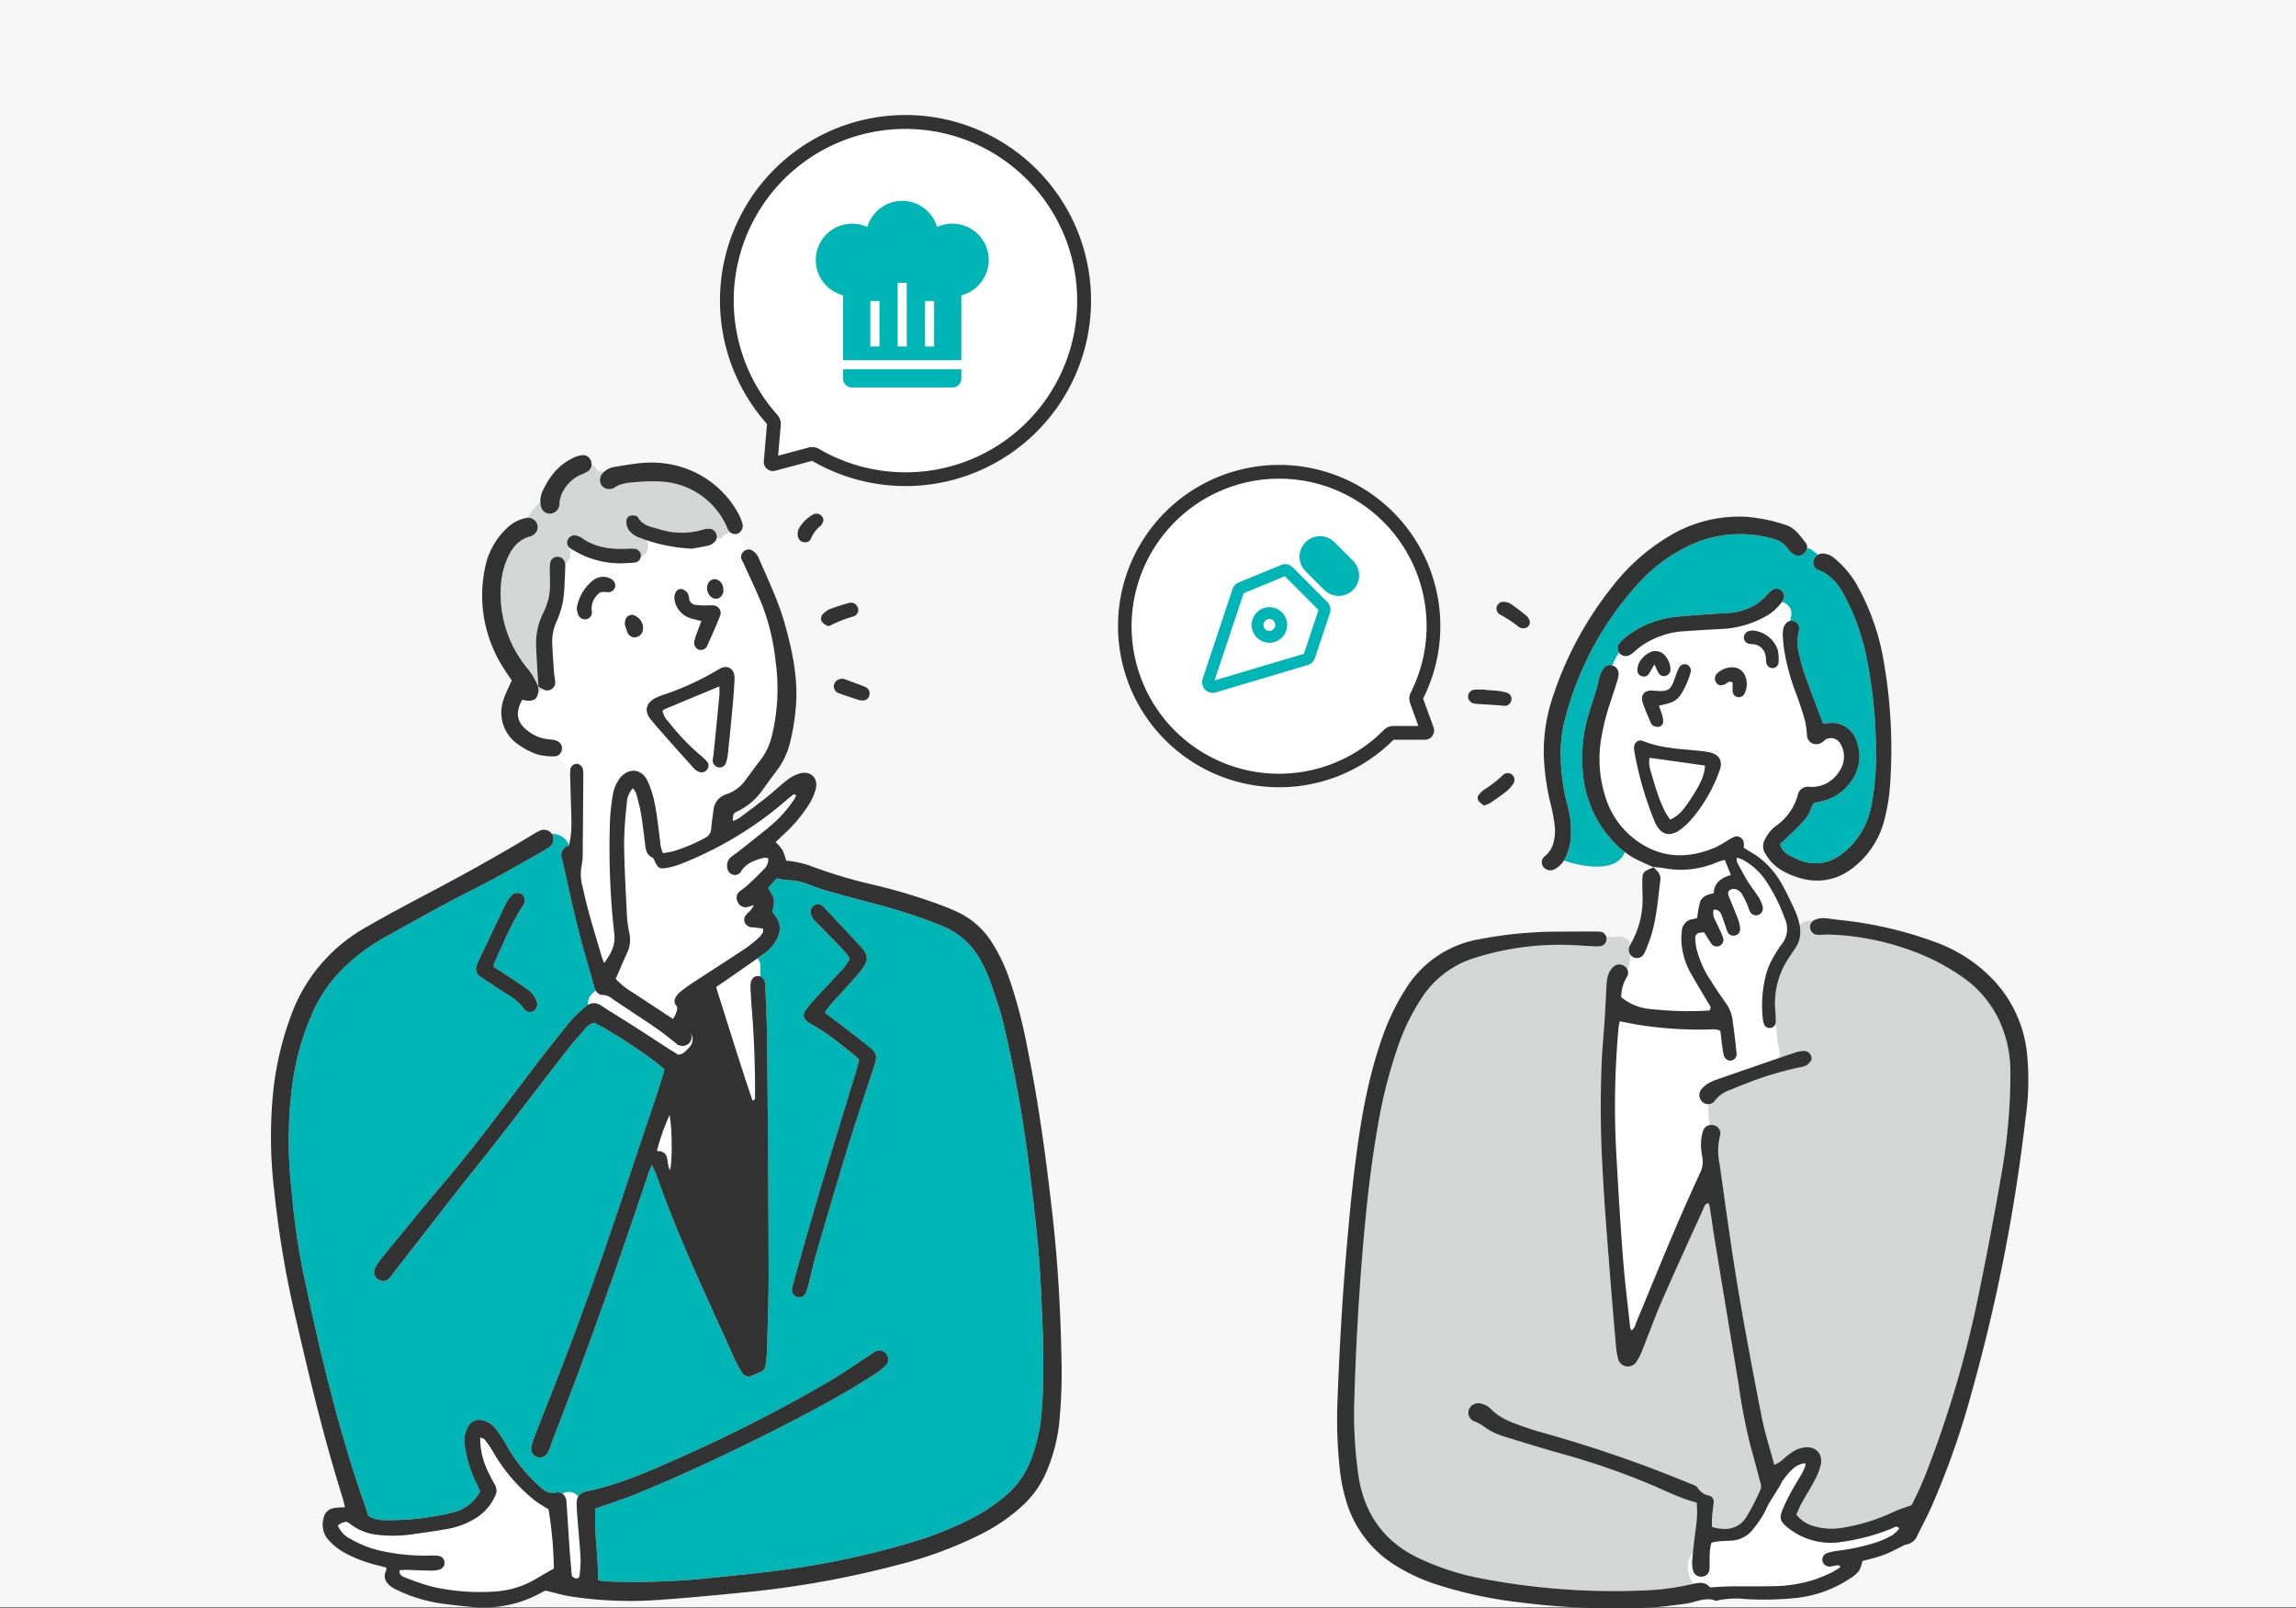 <svg xmlns="http://www.w3.org/2000/svg" xmlns:xlink="http://www.w3.org/1999/xlink" width="500" height="350.282" viewBox="0 0 500 350.282"><rect x="0" y="0" width="500" height="350.282" fill="#808080" stroke="none"/><defs><clipPath id="a"><rect width="172.175" height="250.949" fill="none"/></clipPath><clipPath id="b"><rect width="150.555" height="237.766" fill="none"/></clipPath></defs><g transform="translate(-230 -4764.506)"><rect width="500" height="350" transform="translate(230 4764.506)" fill="#f6f6f6"/><g transform="translate(5 -381.377)"><g transform="translate(-18.911 205)"><g transform="translate(302.911 5040)"><g clip-path="url(#a)"><path d="M94.09,168.746c1.845-.045,2.268,1.068,2.357,2.52a7.543,7.543,0,0,0,.486,1.694c.594-2.1.442-9.817-.1-12.016a44.673,44.673,0,0,0-2.742,7.8" transform="translate(-10.039 -17.173)" fill="#fff"/><path d="M74.372,258.808c-.019-.208-.031-.423-.05-.632-.076-1-.153-2-.146-3a2.668,2.668,0,0,1,.341-1.409c-.088-.095-.184-.189-.272-.278a2.561,2.561,0,0,0-3.159-.334,2.288,2.288,0,0,1,.871,1.856c.089,1.182.164,2.357.24,3.537.127,1.927.24,3.86.373,5.793.145,2.072.322,4.144.5,6.21a1.111,1.111,0,0,0,.234.707,1.652,1.652,0,0,0,.9.373.739.739,0,0,0,.556-.423,25.482,25.482,0,0,0,.272-3.855c-.152-2.855-.448-5.7-.663-8.547" transform="translate(-7.585 -26.969)" fill="#fff"/><path d="M59.272,253.278a37.988,37.988,0,0,1-9.23-10.778,21.193,21.193,0,0,0-1.756-2.558c-.151-.208-.5-.259-.96-.468a16.021,16.021,0,0,0,1.39,6.766,38.076,38.076,0,0,0,1.762,3.469,2.536,2.536,0,0,1,.126,2.451,11.015,11.015,0,0,1-4.6,5.111,17.642,17.642,0,0,1-6.071,2.185c-2.216.373-4.434.726-6.664,1a29.23,29.23,0,0,1-8.535.208,11.84,11.84,0,0,1-5.9-2.463,3.646,3.646,0,0,0-.682-.366,6.849,6.849,0,0,0-1,.272,6.653,6.653,0,0,0-.847.543,5.842,5.842,0,0,0,2.881,3,23.291,23.291,0,0,0,6.507,2.521A43.646,43.646,0,0,0,36.246,265.2a14.188,14.188,0,0,1,2.072.071,1.574,1.574,0,0,1,1.244,1.465,1.612,1.612,0,0,1-1.156,1.541,7.426,7.426,0,0,1-1.794.2c-1.82-.026-3.632-.113-5.446-.164-.473-.006-.954.056-1.415.081a1.311,1.311,0,0,0,1,1.492,53.313,53.313,0,0,0,6.116,2.1,47.491,47.491,0,0,0,13.923,1.03,19.905,19.905,0,0,0,9.034-2.95c1.105-.664,2.23-1.289,3.518-2.034a82.285,82.285,0,0,0-1.162-12.919,29.993,29.993,0,0,1-2.912-1.845" transform="translate(-1.739 -25.552)" fill="#fff"/><path d="M122.381,82.859c-1.212.979-2.389,2-3.595,2.988A79.835,79.835,0,0,1,98.395,97.635a15.8,15.8,0,0,1-3.487.966c-1.332.222-1.661-.076-2.331-1.44-.145-.3-.265-.739-.512-.847-1.352-.6-1.471-1.794-1.624-3.019-.271-2.23-.53-4.472-.9-6.69a42.621,42.621,0,0,0-1.049-4.276,5.265,5.265,0,0,0-.7-1.125,5.129,5.129,0,0,0-1.332,3.437,79.289,79.289,0,0,0-.589,8.541c.063,5.281.36,10.562.619,15.837a26.6,26.6,0,0,0,.55,3.854,6.794,6.794,0,0,1-.55,4.295c-.826,1.807-1.6,3.633-2.444,5.559a15.734,15.734,0,0,0,3.6,2.9c1.467.967,2.938,1.927,4.4,2.894q2.247,1.467,4.479,2.943a7.57,7.57,0,0,0,.8-1.636,1.994,1.994,0,0,0,.044-1.137,1.466,1.466,0,0,1-.34-1.788c.03-.057.063-.114.095-.171v-.006a4,4,0,0,1,.84-1.049c.866-.707,1.781-1.371,2.716-1.99,3.394-2.223,6.8-4.409,10.19-6.639.518-.341,1.037-.688,1.554-1.03a28.461,28.461,0,0,0,3.012-2.457,3.6,3.6,0,0,0,.69-1.08c.07-.126.013-.329.013-.657a21.418,21.418,0,0,0-2.2-.31,1.8,1.8,0,0,1-1.831-1.181c-.3-.873.213-1.466.808-2.022a4.4,4.4,0,0,0,1.193-1.662,10.858,10.858,0,0,1-1.37.448,1.815,1.815,0,0,1-2.11-1.106,1.743,1.743,0,0,1,.461-2.331c.517-.455,1.124-.815,1.629-1.289,1.193-1.118,2.4-2.242,3.52-3.443a2.974,2.974,0,0,0,1.03-2.425,2.351,2.351,0,0,0-.911-.152c-1.932.518-3.834,1.1-5,2.951a1.529,1.529,0,0,1-1.782.751,1.826,1.826,0,0,1-1.251-1.781,2.339,2.339,0,0,1,.847-2.079c.467-.385.986-.7,1.467-1.08,2.437-1.939,4.894-3.86,7.3-5.843a28.025,28.025,0,0,0,4.839-5.414,9.512,9.512,0,0,0,.562-1.042c-.456-.5-.74-.132-.96.045" transform="translate(-8.968 -8.664)" fill="#fff"/><path d="M78.973,112.664c1.5-2.022,2.515-3.9,2.237-6.324a167.285,167.285,0,0,1-.935-24.9,45.879,45.879,0,0,1,.568-5.154,8.193,8.193,0,0,1,1.517-3.829c1.876-2.413,4.744-2.248,6.071.5a21.156,21.156,0,0,1,1.623,5.18c.512,2.628.777,5.306,1.131,7.966a7.5,7.5,0,0,0,.6,2.6,21.674,21.674,0,0,0,2.318-.417,38.024,38.024,0,0,0,6.923-2.931,2.313,2.313,0,0,0,1.289-2.065c.114-1.289.3-2.578.48-3.866a4.032,4.032,0,0,1,2.938-3.588,8.172,8.172,0,0,0,4.074-3.089c1.1-1.446,2.147-2.938,3.273-4.366a14.1,14.1,0,0,0,2.545-5.629,43.539,43.539,0,0,0,.72-15.742,48.991,48.991,0,0,0-2.83-12.1c-.985-2.45-2.1-4.845-3.209-7.252-.341-.739-.682-1.478-1.017-2.217a6.436,6.436,0,0,1-.355-.688,1.574,1.574,0,0,1,.373-1.681,1.728,1.728,0,0,1,.758-.442,18.64,18.64,0,0,0-1.212-2.464,2.653,2.653,0,0,0-1.075-.973,1.578,1.578,0,0,1-1.213-.272,2.372,2.372,0,0,0-1.168.341,2.476,2.476,0,0,0-.922.954l-.967-.114a1.633,1.633,0,0,1-.436.777,2.839,2.839,0,0,1-1.283.815c-1.415.336-2.861.557-3.62.695a35.94,35.94,0,0,1-9.993-1.857l.038.057a2.526,2.526,0,0,1-.9,3.455,2.325,2.325,0,0,1-.354.171A1.43,1.43,0,0,1,85.8,25.392c-1.024.133-2.065.147-3.1.2a19.9,19.9,0,0,1-10.159-2.71,7.139,7.139,0,0,1-1.086-.682,1.961,1.961,0,0,1-.233-.24l-.063.026a2.7,2.7,0,0,1-.657,3.727,1.428,1.428,0,0,1,.032.4c-.121,2.495-.133,5.015-.468,7.486a20.443,20.443,0,0,1-1.44,4.681,10.376,10.376,0,0,0-.96,4.257c.076,2.331.253,4.656.411,6.974.044.607.227,1.2.247,1.8a1.748,1.748,0,0,1-2.623,1.718,3.955,3.955,0,0,1-.461-.24,2.456,2.456,0,0,1-.682,1.283c-.272,1.15-1,1.541-2.475,1.415a5.913,5.913,0,0,1-.9-.221C59.6,58,59.959,60.244,62.238,61.975a8.77,8.77,0,0,0,4.738,1.951c.177.013.354.026.531.051a4.868,4.868,0,0,1,1,.2,1.811,1.811,0,0,1,1.282,2.008,1.832,1.832,0,0,1-.833,1.232c.878,1.352,1.787,2.685,2.628,4.063a8.8,8.8,0,0,1,.05-1,1.439,1.439,0,0,1,1.44-1.238,1.547,1.547,0,0,1,1.283,1.137,6.731,6.731,0,0,1,.1,1.289c0,.334-.006.669-.006,1q-.056,7.817-.126,15.628a13.043,13.043,0,0,1-.234,3.1,9.845,9.845,0,0,0,.2,4.58c1.067,5.186,2.7,10.208,4.169,15.275.114.4.279.777.512,1.415" transform="translate(-6.425 -2.018)" fill="#fff"/><path d="M117.55,122.68c-1.471,1.048-2.956,2.078-4.441,3.108-.872.607-1.75,1.212-2.622,1.819-.695.487-1.4.954-1.971,1.346,1.358,4.3,2.659,8.4,3.948,12.5s2.608,8.167,4,12.242c.708-.284.532-.676.538-.966q.047-9.752-.74-19.47c-.038-.473-.069-.953-.095-1.427-.05-.822-.088-1.643-.138-2.465-.019-.258-.026-.523-.019-.783.051-1.237.619-1.983,1.541-2.033a1.449,1.449,0,0,1,.645.106c-.051-.776-.051-1.553-.051-2.337a2.367,2.367,0,0,0-.594-1.636" transform="translate(-11.579 -13.09)" fill="#fff"/><path d="M99.347,141.973a2.039,2.039,0,0,1-2.817.121c-.139-.1-.254-.235-.392-.341-.506-.392-1-.784-1.51-1.175-.726-.569-1.452-1.132-2.2-1.655-2.135-1.485-4.315-2.894-6.475-4.341-1.062-.707-2.122-1.4-3.171-2.122l-.063-.045a3.653,3.653,0,0,0-2.1-.916,1.73,1.73,0,0,1-1.623-.935,2.668,2.668,0,0,0-.5.386l-.423.423a2.561,2.561,0,0,0-.695,2.248,2.548,2.548,0,0,1,2.825.221c.517.336,1.035.664,1.553,1,1.895,1.194,3.809,2.369,5.7,3.575,2.306,1.472,4.6,2.982,6.9,4.473.24.158.486.316.726.474.366.233.752.436,1.112.669.265.171.5.329.707.474a2.468,2.468,0,0,0,1.6-.715c.278-.284.563-.562.841-.84a2.557,2.557,0,0,0,.271-3.247,1.96,1.96,0,0,1-.258,2.268" transform="translate(-8.252 -13.931)" fill="#fff"/><path d="M165.722,165.981a292.84,292.84,0,0,0-5.71-32.205c-.758-3.19-1.882-6.3-2.944-9.406a30.854,30.854,0,0,0-1.819-4.017,16.538,16.538,0,0,0-8.826-8.024,117.632,117.632,0,0,0-14.3-4.693c-3.265-.865-6.532-1.725-9.778-2.647-1.662-.467-3.3-1.03-4.921-1.629a11.6,11.6,0,0,0-4.29-.9,13.772,13.772,0,0,1-2.5-.417c-.574.632-1.263,1.377-1.92,2.1a10.45,10.45,0,0,1,1.3,2.559,7.649,7.649,0,0,1-.38,2.533,1.953,1.953,0,0,0,.215.43c1.617,1.921,1.831,3.525.764,5.672a9.008,9.008,0,0,1-2.95,3.235c-.411.3-.822.588-1.232.879a2.367,2.367,0,0,1,.594,1.636c0,.783,0,1.561.05,2.337a1.906,1.906,0,0,1,1.03,1.788c.152,3.809.36,7.618.391,11.427q.237,25.471.354,50.935c.019,5.717-.208,11.434-.354,17.151a33.1,33.1,0,0,1-.322,3.354,1.78,1.78,0,0,1-1.219,1.542c-.569.209-1.106.473-1.668.7a1.641,1.641,0,0,1-2.256-.65,24.775,24.775,0,0,1-1.724-3.2C95.463,193.347,89.2,180.4,84.464,166.8c-.246-.708-.606-1.384-1.029-2.35-.322.764-.543,1.219-.7,1.7-6.519,19.45-13.335,38.8-20.79,57.921-.284.727-.5,1.478-.783,2.2a5.235,5.235,0,0,1-.607,1.143,1.9,1.9,0,0,1-2.084.676,1.823,1.823,0,0,1-1.3-1.751,6.784,6.784,0,0,1,.436-2q1.515-4.009,3.114-7.984c6.462-16.166,12.249-32.572,17.695-49.1,2.116-6.412,4.3-12.8,6.437-19.205.486-1.471.9-2.961,1.327-4.371-2.495-2.438-12.71-9.16-15.426-10.189a4.462,4.462,0,0,0-2.192,1.718c-1.213,1.358-2.425,2.723-3.537,4.157-5.1,6.57-10.139,13.184-15.243,19.747-2.918,3.759-5.95,7.442-8.888,11.195-4.693,6-9.349,12.034-14.024,18.048a8.163,8.163,0,0,1-.645.808,1.857,1.857,0,0,1-2.382.228,1.885,1.885,0,0,1-.79-2.268,10.64,10.64,0,0,1,1.371-2.186c4.668-5.691,9.3-11.421,14.062-17.037C45,160.226,50.958,152.14,57.023,144.13q4.236-5.592,8.674-11.03a26.981,26.981,0,0,1,3.379-3.2,3.14,3.14,0,0,1,.512-.36,2.557,2.557,0,0,1,.695-2.248l.423-.423a2.6,2.6,0,0,1,.5-.386,3.564,3.564,0,0,1-.322-.8c-1.175-4.251-2.476-8.465-3.544-12.735-1.162-4.625-2.141-9.293-3.2-13.943-.095-.417-.189-.827-.285-1.243a2.083,2.083,0,0,1,1.511-2.837c.006-.038.019-.082.025-.12a3.794,3.794,0,0,0-.948-1.415,4.022,4.022,0,0,0-2.779-1.049A2.118,2.118,0,0,1,61,95.267a11.56,11.56,0,0,1-1.32.827c-.2.114-.4.234-.607.347-4.908,2.8-9.81,5.61-14.87,8.156-6.57,3.3-12.963,6.961-19.412,10.518a43.366,43.366,0,0,0-8.478,6.412,30.986,30.986,0,0,0-6.987,10.227,56.511,56.511,0,0,0-4.137,14.706,94.461,94.461,0,0,0-.247,23.322,157.206,157.206,0,0,0,2.331,16.982c3.627,17.467,7.7,34.819,13.608,51.694.284.808.524,1.629.771,2.413a7.022,7.022,0,0,0,3.772.928,54.666,54.666,0,0,0,10.6-.841,34.185,34.185,0,0,0,3.562-.7,9.287,9.287,0,0,0,6.437-4.676c-.221-.518-.461-1.15-.765-1.749a25.9,25.9,0,0,1-2.47-7.631,8.913,8.913,0,0,1-.145-2.577,6.26,6.26,0,0,1,.872-2.394,2.718,2.718,0,0,1,3.19-1.125,4.984,4.984,0,0,1,2.76,1.85,29.739,29.739,0,0,1,2.288,3.456,33.674,33.674,0,0,0,7.491,9.235,3.566,3.566,0,0,0,3.247,1.156,1.948,1.948,0,0,1,1.472.235,2.562,2.562,0,0,1,3.159.334c.088.089.183.183.272.278a2.626,2.626,0,0,1,1.542-1.06,4.827,4.827,0,0,1,.5-.114c6.659-1.4,12.881-4.081,19.034-6.835a330.717,330.717,0,0,0,33.557-17.069c3.12-1.851,6.108-3.936,9.154-5.913a9.952,9.952,0,0,1,.865-.582,1.935,1.935,0,0,1,2.369.423,1.87,1.87,0,0,1-.05,2.591,11.416,11.416,0,0,1-2,1.642c-2.034,1.314-4.087,2.616-6.178,3.835-7.714,4.484-15.667,8.528-23.689,12.426-7.556,3.67-15.192,7.157-22.981,10.3-2.086.84-4.232,1.528-6.356,2.28-.644.227-1.288.448-2.047.715-.316,5.237.695,10.347.549,15.61.948.113,1.618.239,2.287.258a159.305,159.305,0,0,0,22.318-.771c5.25-.567,10.512-1.028,15.743-1.755a183.668,183.668,0,0,0,28.9-6.279,73.963,73.963,0,0,0,12.482-5.118,37.19,37.19,0,0,0,7.284-4.959,19.052,19.052,0,0,0,5.288-7.6,37.833,37.833,0,0,0,2.388-11.131c.644-9.009.171-18-.259-27.006-.4-8.225-1.384-16.393-2.376-24.56M45.356,120.744a11.309,11.309,0,0,1,.524-1.181c1.851-3.9,3.7-7.808,5.572-11.693a8.383,8.383,0,0,1,1.263-1.939,1.715,1.715,0,0,1,2.521-.316,1.742,1.742,0,0,1,.107,2.357c-2.608,3.992-4.358,8.415-6.324,12.729a2.959,2.959,0,0,0-.006.632c1.358.878,2.735,1.755,4.094,2.659,1.149.765,2.3,1.536,3.4,2.363a4.955,4.955,0,0,1,1.826,2.464,1.739,1.739,0,0,1-.588,2.065,1.556,1.556,0,0,1-2.1-.315c-1.679-2.471-4.4-3.557-6.7-5.219-.909-.657-1.907-1.187-2.8-1.857a2.119,2.119,0,0,1-.79-2.748m86.481,22.148c-1.952,6-3.973,11.984-5.831,18.017-2.318,7.523-4.517,15.079-6.715,22.634-.7,2.407-1.219,4.864-1.845,7.3a7.975,7.975,0,0,1-.625,1.687,1.487,1.487,0,0,1-1.788.688,1.6,1.6,0,0,1-1.118-1.572,8.23,8.23,0,0,1,.348-1.5c4.182-15.446,8.945-30.728,13.613-46.027.247-.821.442-1.649.682-2.533a14.431,14.431,0,0,0-1.156-1.111c-1.832-1.446-3.652-2.918-5.547-4.283-1.327-.96-2.748-1.788-4.157-2.623-1.308-.776-1.586-1.755-.682-2.987a29.873,29.873,0,0,1,2.015-2.375c1.7-1.851,3.437-3.664,5.129-5.515a10.355,10.355,0,0,0,2.338-3.2,14.166,14.166,0,0,0-1.036-1.428c-1.6-1.7-3.227-3.373-4.858-5.053-.6-.619-1.264-1.187-1.826-1.838a4.194,4.194,0,0,1-.746-1.345,1.672,1.672,0,0,1,.873-1.972,1.576,1.576,0,0,1,1.888.4c2.723,2.9,5.452,5.787,8.142,8.718,1.63,1.769,1.7,2.887.265,4.827-.928,1.244-1.989,2.395-3.026,3.556-1.264,1.421-2.584,2.8-3.847,4.226-.448.5-.8,1.075-1.269,1.706,1.553,1.175,3,2.261,4.434,3.367,1.719,1.32,3.437,2.628,5.117,3.992,1.832,1.491,1.952,2.028,1.226,4.257" transform="translate(-0.464 -9.853)" fill="#00b5b5"/><path d="M105.644,16.64a8.825,8.825,0,0,1-.448-.929A16.578,16.578,0,0,0,90.672,6a37.375,37.375,0,0,0-5.951.2A9.584,9.584,0,0,0,81.7,6.8a4.435,4.435,0,0,0-.909.531,1.549,1.549,0,0,1-.48.2A2.043,2.043,0,0,1,78,6.835a2.119,2.119,0,0,1,.2-2.627,4.325,4.325,0,0,1,.5-.481l-.107.02a1.655,1.655,0,0,0-.208.038c-.158.013-.322.019-.487.025-.126,0-.247-.006-.366-.013a1.33,1.33,0,0,0-.17-.038l-.139-.044a1.246,1.246,0,0,1-.133-.082c-.013-.006-.019-.019-.038-.031.12.095-.2-.316-.24-.38a2.241,2.241,0,0,0-1.029-.966A1.827,1.827,0,0,1,75,3.772a7.7,7.7,0,0,1-1.385.682,7.643,7.643,0,0,0-1.389.739,8.483,8.483,0,0,0-2.717,3.07,6.825,6.825,0,0,0-.582,1.712c-.019.076-.038.146-.056.222-.088.328-.013.7-.088,1.029a2.163,2.163,0,0,1-2.237,1.769,2.051,2.051,0,0,1-1.825-1.888c-.032-.2-.038-.4-.057-.726a17.791,17.791,0,0,0-2.735,3.373.6.6,0,0,0-.076.139A2.089,2.089,0,0,1,64,15.377a1.951,1.951,0,0,1-.638,2.059,2.386,2.386,0,0,1-.461.328,2.238,2.238,0,0,1-.481.2c-3.032.821-4.416,3.253-5.381,5.875a17.761,17.761,0,0,0-1,5.331,25.463,25.463,0,0,0,4.732,16.146c.625.884,1.377,1.68,1.977,2.583.025.032.045.07.07.1A29.478,29.478,0,0,1,64.2,50.639c.007.006.02.006.026.013-.045-.72-.088-1.441-.139-2.161-.132-2.116-.265-4.226-.354-6.336a15.046,15.046,0,0,1,1.649-7.764,13.249,13.249,0,0,0,1.371-6.014c.019-1.125-.051-2.243-.045-3.367a6.55,6.55,0,0,1,.152-1.536c0-.006.006-.019.006-.025a1.628,1.628,0,0,1,3.013-.12,2.316,2.316,0,0,1,.183.607,2.7,2.7,0,0,0,.657-3.728l.063-.025a1.447,1.447,0,0,1-.2-1.4,1.6,1.6,0,0,1,1.611-1.067,3.543,3.543,0,0,1,1.435.524c2.81,2.04,5.982,2.495,9.292,2.419.2-.006.391-.019.588-.025a10.955,10.955,0,0,1,1.813.031,1.5,1.5,0,0,1,1.226,1.46,1.265,1.265,0,0,1-.031.309,2.318,2.318,0,0,0,.354-.17,2.528,2.528,0,0,0,.9-3.456l-.038-.056c-.6-.2-1.194-.417-1.788-.651A5.11,5.11,0,0,1,83.92,16.57a3.426,3.426,0,0,1-.538-1.914,1.218,1.218,0,0,1,1.086-1.263,2.638,2.638,0,0,1,.853.044.829.829,0,0,1,.543.291c1,1.838,2.856,2.135,4.568,2.609a16.224,16.224,0,0,0,9.7.12,3.87,3.87,0,0,1,1.269-.177,1.627,1.627,0,0,1,1.566,1.137,1.568,1.568,0,0,1,.1.9l.967.113a2.475,2.475,0,0,1,.922-.954,2.39,2.39,0,0,1,1.168-.341,1.811,1.811,0,0,1-.473-.5" transform="translate(-5.976 -0.241)" fill="#d4d5d5"/><path d="M65.114,56.383a4.1,4.1,0,0,1,.088.77,5.17,5.17,0,0,1-.121.917,2.468,2.468,0,0,0,.682-1.283c-.2-.12-.379-.24-.574-.36v.038Z" transform="translate(-6.944 -6.016)" fill="#d4d5d5"/><path d="M170.1,167.086c-1.352-11.876-2.95-23.708-5.351-35.427a108.3,108.3,0,0,0-4-15.313,37.59,37.59,0,0,0-3.992-8.142,17.545,17.545,0,0,0-6.943-6.1c-1.01-.493-2.053-.923-3.1-1.34a123.945,123.945,0,0,0-15.383-4.712A107.732,107.732,0,0,1,117.173,91.8a19.5,19.5,0,0,0-3.267-.8c-.581-.121-1.174-.164-1.712-.234a12.808,12.808,0,0,0-.8-2.3,11.558,11.558,0,0,0-1.484-1.737c.663-.625,1.218-1.162,1.78-1.687a32.279,32.279,0,0,0,5.363-6.33,12.633,12.633,0,0,0,1.586-3.512c.625-2.457-1.162-4.119-3.588-3.386a8.725,8.725,0,0,0-2.71,1.466c-1.447,1.105-2.748,2.388-4.175,3.518-2.034,1.612-4.113,3.165-6.2,4.713a7.978,7.978,0,0,1-1.377.644c.056-1.592.024-1.655,1.093-2.155a14.223,14.223,0,0,0,5.439-4.7c1.024-1.4,2.021-2.817,3.077-4.194a16.436,16.436,0,0,0,2.911-6.317,47.23,47.23,0,0,0,1.289-8.725c.26-5.7-.916-11.194-2.425-16.633-1.371-4.946-3.582-9.557-5.61-14.245a5.037,5.037,0,0,0-.625-1.131,3.715,3.715,0,0,0-.954-.847,1.48,1.48,0,0,0-1.15-.146,1.737,1.737,0,0,0-.758.442,1.574,1.574,0,0,0-.373,1.681,6.422,6.422,0,0,0,.354.688c.335.74.676,1.479,1.017,2.218,1.106,2.407,2.223,4.8,3.209,7.252a48.984,48.984,0,0,1,2.83,12.1,43.544,43.544,0,0,1-.72,15.743,14.106,14.106,0,0,1-2.546,5.629c-1.125,1.427-2.173,2.918-3.272,4.366a8.172,8.172,0,0,1-4.074,3.089,4.03,4.03,0,0,0-2.938,3.587c-.182,1.289-.366,2.578-.48,3.866A2.314,2.314,0,0,1,94.6,85.791a38.02,38.02,0,0,1-6.923,2.93,21.452,21.452,0,0,1-2.318.417,7.5,7.5,0,0,1-.6-2.6c-.354-2.659-.619-5.337-1.131-7.966A21.108,21.108,0,0,0,82,73.39c-1.327-2.748-4.194-2.912-6.07-.5a8.194,8.194,0,0,0-1.517,3.828,45.688,45.688,0,0,0-.568,5.155,167.285,167.285,0,0,0,.935,24.9c.278,2.426-.733,4.3-2.237,6.324-.233-.639-.4-1.017-.512-1.415-1.471-5.067-3.1-10.089-4.169-15.275a9.849,9.849,0,0,1-.2-4.581,13.032,13.032,0,0,0,.234-3.1q.075-7.819.126-15.629c0-.334.006-.669.006-1a6.651,6.651,0,0,0-.1-1.288,1.545,1.545,0,0,0-1.282-1.137,1.438,1.438,0,0,0-1.44,1.238,8.788,8.788,0,0,0-.05,1c0,.354.012.714.025,1.067.081,3.114.2,6.228.258,9.349a20.5,20.5,0,0,1-.517,5.079c-.006.038-.019.082-.025.121a2.082,2.082,0,0,0-1.511,2.836c.1.416.19.827.285,1.243,1.06,4.65,2.04,9.318,3.2,13.943,1.067,4.27,2.369,8.484,3.544,12.736a3.516,3.516,0,0,0,.322.8,1.73,1.73,0,0,0,1.623.935,3.653,3.653,0,0,1,2.1.916l.063.045c1.049.72,2.109,1.415,3.171,2.122,2.16,1.446,4.34,2.856,6.475,4.34.752.524,1.478,1.086,2.2,1.656.5.39,1,.783,1.51,1.174.139.107.253.24.392.342A2.039,2.039,0,0,0,91.1,130.5a1.961,1.961,0,0,0,.259-2.268,2.558,2.558,0,0,1-.272,3.247c-.278.278-.563.556-.841.84a2.468,2.468,0,0,1-1.6.715c-.208-.146-.442-.3-.707-.474-.36-.234-.746-.436-1.112-.669-.24-.158-.486-.316-.726-.474-2.3-1.491-4.592-3-6.9-4.473-1.889-1.206-3.8-2.382-5.7-3.575-.518-.335-1.036-.663-1.553-1a2.547,2.547,0,0,0-2.825-.221,3.178,3.178,0,0,0-.512.36,26.976,26.976,0,0,0-3.378,3.2q-4.435,5.439-8.675,11.03c-6.064,8.01-12.027,16.1-18.54,23.758-4.762,5.616-9.393,11.346-14.061,17.038a10.572,10.572,0,0,0-1.371,2.185,1.884,1.884,0,0,0,.79,2.268,1.858,1.858,0,0,0,2.382-.227,8.31,8.31,0,0,0,.645-.808c4.675-6.015,9.33-12.047,14.024-18.048,2.937-3.753,5.97-7.436,8.887-11.195,5.105-6.563,10.146-13.177,15.244-19.747,1.111-1.433,2.324-2.8,3.537-4.156a4.458,4.458,0,0,1,2.192-1.719C73,127.11,83.217,133.833,85.713,136.27c-.423,1.41-.841,2.9-1.327,4.372-2.135,6.406-4.321,12.792-6.437,19.2-5.446,16.531-11.232,32.938-17.695,49.1q-1.592,3.969-3.114,7.984a6.783,6.783,0,0,0-.436,2,1.823,1.823,0,0,0,1.3,1.75,1.9,1.9,0,0,0,2.085-.676,5.215,5.215,0,0,0,.607-1.143c.283-.72.5-1.472.783-2.2,7.454-19.121,14.27-38.471,20.79-57.921.157-.481.379-.936.7-1.7.424.966.784,1.642,1.03,2.349,4.738,13.6,11,26.552,16.849,39.672a24.666,24.666,0,0,0,1.724,3.2,1.641,1.641,0,0,0,2.256.65c.562-.227,1.1-.492,1.668-.7a1.779,1.779,0,0,0,1.219-1.542,33.369,33.369,0,0,0,.322-3.353c.145-5.718.373-11.435.354-17.152q-.084-25.46-.354-50.934c-.031-3.809-.24-7.619-.392-11.428a1.906,1.906,0,0,0-1.029-1.788,1.459,1.459,0,0,0-.645-.107c-.922.051-1.49.8-1.541,2.034-.006.26,0,.524.019.783.051.822.088,1.643.139,2.465.025.473.056.953.095,1.427q.8,9.713.739,19.469c-.006.29.171.682-.537.967-1.389-4.074-2.709-8.155-4-12.243s-2.591-8.2-3.948-12.495c.568-.392,1.276-.859,1.971-1.346.873-.607,1.75-1.212,2.622-1.819,1.485-1.03,2.969-2.06,4.441-3.108.411-.291.822-.582,1.233-.879a9.021,9.021,0,0,0,2.95-3.234c1.067-2.148.853-3.753-.765-5.673a1.949,1.949,0,0,1-.214-.43,7.647,7.647,0,0,0,.379-2.533,10.419,10.419,0,0,0-1.3-2.559c.657-.719,1.346-1.465,1.921-2.1a13.764,13.764,0,0,0,2.495.417,11.622,11.622,0,0,1,4.29.9c1.618.6,3.26,1.162,4.921,1.63,3.247.922,6.513,1.781,9.779,2.646a117.533,117.533,0,0,1,14.3,4.694,16.528,16.528,0,0,1,8.825,8.023,30.913,30.913,0,0,1,1.82,4.017c1.061,3.109,2.186,6.216,2.943,9.406a292.633,292.633,0,0,1,5.711,32.205c.992,8.167,1.978,16.336,2.375,24.56.43,9,.9,18,.259,27.006A37.776,37.776,0,0,1,165.5,221.28a19.05,19.05,0,0,1-5.287,7.6,37.261,37.261,0,0,1-7.284,4.96,73.99,73.99,0,0,1-12.482,5.117,183.69,183.69,0,0,1-28.9,6.279c-5.231.727-10.493,1.188-15.743,1.756a159.58,159.58,0,0,1-22.318.771c-.67-.019-1.339-.146-2.287-.259.146-5.262-.866-10.373-.55-15.61.759-.265,1.4-.488,2.047-.715,2.122-.751,4.27-1.44,6.355-2.28,7.789-3.146,15.426-6.633,22.982-10.3,8.023-3.9,15.976-7.941,23.689-12.426,2.091-1.218,4.144-2.521,6.178-3.835a11.4,11.4,0,0,0,2-1.642,1.871,1.871,0,0,0,.05-2.591,1.935,1.935,0,0,0-2.369-.423,9.952,9.952,0,0,0-.865.582c-3.045,1.977-6.033,4.062-9.154,5.913a330.717,330.717,0,0,1-33.557,17.069c-6.153,2.754-12.376,5.432-19.034,6.836a4.67,4.67,0,0,0-.506.113,2.624,2.624,0,0,0-1.541,1.06,2.677,2.677,0,0,0-.342,1.409c-.006,1,.07,2,.146,3,.019.209.032.423.051.632.214,2.85.511,5.692.663,8.548a25.47,25.47,0,0,1-.272,3.854.735.735,0,0,1-.556.423,1.65,1.65,0,0,1-.9-.373,1.109,1.109,0,0,1-.234-.707c-.183-2.065-.36-4.138-.506-6.21-.132-1.932-.246-3.865-.373-5.792-.076-1.181-.151-2.357-.24-3.537a2.291,2.291,0,0,0-.871-1.857,1.954,1.954,0,0,0-1.472-.235,3.566,3.566,0,0,1-3.247-1.155,33.72,33.72,0,0,1-7.492-9.235A29.7,29.7,0,0,0,49,214.559a4.989,4.989,0,0,0-2.76-1.851,2.719,2.719,0,0,0-3.191,1.125,6.258,6.258,0,0,0-.871,2.394,8.888,8.888,0,0,0,.145,2.578,25.85,25.85,0,0,0,2.47,7.631c.3.6.543,1.231.765,1.749a9.29,9.29,0,0,1-6.437,4.676,34.235,34.235,0,0,1-3.562.7,54.742,54.742,0,0,1-10.6.84,7.02,7.02,0,0,1-3.772-.928c-.247-.783-.487-1.6-.771-2.413-5.907-16.874-9.982-34.227-13.608-51.694A157,157,0,0,1,4.48,162.386a94.467,94.467,0,0,1,.247-23.323,56.486,56.486,0,0,1,4.137-14.706,31,31,0,0,1,6.987-10.227,43.4,43.4,0,0,1,8.478-6.412c6.45-3.556,12.842-7.213,19.413-10.518,5.059-2.546,9.962-5.351,14.87-8.156.2-.113.4-.233.607-.347a11.718,11.718,0,0,0,1.32-.827,2.118,2.118,0,0,0,.657-2.925c-.006-.013-.019-.025-.025-.038a2.142,2.142,0,0,0-2.792-.568,15.339,15.339,0,0,0-1.586.9c-7.486,4.524-15.141,8.75-22.88,12.83-4.366,2.306-8.724,4.617-12.995,7.094a36.084,36.084,0,0,0-16.07,18.111A68.609,68.609,0,0,0,.57,140.352a98.643,98.643,0,0,0,.146,22.3,221.053,221.053,0,0,0,4.422,26.628c3.1,13.507,6.3,26.974,10.455,40.2.2.645.341,1.308.543,2.1-.816.056-1.5.075-2.167.163a2.673,2.673,0,0,0-2.5,2.256,4.969,4.969,0,0,0,1.168,4.826,13.128,13.128,0,0,0,3.683,2.836,30.321,30.321,0,0,0,6.538,2.49c.752.183,1.5.391,2.2.574.051.164.108.24.095.31-.013.088-.031.171-.05.253a1.107,1.107,0,0,1-.082.24c-.619,1.472.031,2.508,1.162,3.36a6.212,6.212,0,0,0,1.125.645,32.822,32.822,0,0,0,9.374,2.962c2.142.31,4.29.557,6.45.752a25.969,25.969,0,0,0,15.8-3.077,9,9,0,0,1,.872-.429c1.94.461,3.595.966,5.287,1.251a86.121,86.121,0,0,0,20.474.7c6.386-.449,12.767-1.081,19.141-1.719a210.513,210.513,0,0,0,32.154-5.913,87.761,87.761,0,0,0,17.972-6.7,39.343,39.343,0,0,0,8.939-6.2,21.249,21.249,0,0,0,5.06-7.171,37.239,37.239,0,0,0,2.811-10.5,112.45,112.45,0,0,0,.5-14.789c-.189-10.576-.841-21.112-2.035-31.624m-83.209-8.844a7.593,7.593,0,0,1-.487-1.694c-.088-1.452-.511-2.565-2.356-2.52a44.6,44.6,0,0,1,2.742-7.8c.543,2.2.695,9.918.1,12.016m13.721-64.4a1.528,1.528,0,0,0,1.781-.751c1.162-1.851,3.064-2.432,5-2.951a2.344,2.344,0,0,1,.91.152,2.966,2.966,0,0,1-1.03,2.425c-1.118,1.2-2.324,2.324-3.518,3.443-.506.474-1.112.834-1.63,1.289a1.744,1.744,0,0,0-.461,2.331,1.816,1.816,0,0,0,2.11,1.106,10.811,10.811,0,0,0,1.37-.448,4.4,4.4,0,0,1-1.194,1.662c-.593.556-1.111,1.149-.808,2.022a1.8,1.8,0,0,0,1.832,1.181,21.488,21.488,0,0,1,2.2.31c0,.328.057.531-.013.657a3.578,3.578,0,0,1-.689,1.08,28.471,28.471,0,0,1-3.013,2.457c-.518.341-1.035.689-1.554,1.03-3.386,2.23-6.8,4.416-10.189,6.639A33.618,33.618,0,0,0,89,119.467a4.034,4.034,0,0,0-.841,1.049v.006c-.03.056-.063.113-.095.171a1.465,1.465,0,0,0,.342,1.787,1.989,1.989,0,0,1-.045,1.138,7.529,7.529,0,0,1-.8,1.636q-2.236-1.478-4.478-2.943c-1.465-.967-2.938-1.927-4.4-2.893a15.724,15.724,0,0,1-3.6-2.9c.841-1.926,1.617-3.753,2.445-5.559a6.805,6.805,0,0,0,.549-4.295,26.494,26.494,0,0,1-.549-3.854c-.259-5.275-.557-10.556-.619-15.837a79.285,79.285,0,0,1,.587-8.541,5.13,5.13,0,0,1,1.333-3.437,5.187,5.187,0,0,1,.695,1.125A42.14,42.14,0,0,1,80.57,80.4c.373,2.217.632,4.46.9,6.69.152,1.226.272,2.42,1.624,3.019.247.108.366.544.511.847.67,1.364,1,1.662,2.332,1.44a15.776,15.776,0,0,0,3.487-.967,79.842,79.842,0,0,0,20.391-11.787c1.207-.986,2.382-2.01,3.595-2.988.222-.177.506-.55.96-.045a9.228,9.228,0,0,1-.563,1.042,27.966,27.966,0,0,1-4.839,5.414c-2.4,1.983-4.858,3.9-7.3,5.843-.48.379-1,.695-1.466,1.08a2.341,2.341,0,0,0-.846,2.079,1.823,1.823,0,0,0,1.251,1.781m-39.009,151.1c-1.289.745-2.413,1.37-3.519,2.034a19.9,19.9,0,0,1-9.034,2.95,47.464,47.464,0,0,1-13.923-1.03,53.358,53.358,0,0,1-6.115-2.1,1.311,1.311,0,0,1-1-1.492c.462-.024.942-.088,1.416-.08,1.813.05,3.626.138,5.446.163a7.431,7.431,0,0,0,1.794-.2,1.613,1.613,0,0,0,1.156-1.54,1.574,1.574,0,0,0-1.244-1.466,14.2,14.2,0,0,0-2.072-.071,43.6,43.6,0,0,1-10.555-1.035,23.291,23.291,0,0,1-6.507-2.521,5.842,5.842,0,0,1-2.881-3,6.756,6.756,0,0,1,.847-.543,6.794,6.794,0,0,1,1-.272,3.646,3.646,0,0,1,.682.366,11.829,11.829,0,0,0,5.9,2.463,29.232,29.232,0,0,0,8.535-.208c2.23-.272,4.447-.624,6.664-1a17.642,17.642,0,0,0,6.071-2.185,11.02,11.02,0,0,0,4.6-5.111,2.536,2.536,0,0,0-.126-2.451,37.85,37.85,0,0,1-1.762-3.469,15.99,15.99,0,0,1-1.39-6.765c.456.208.809.259.96.467A21.367,21.367,0,0,1,48.3,219.4a37.974,37.974,0,0,0,9.23,10.778,29.883,29.883,0,0,0,2.912,1.845,82.4,82.4,0,0,1,1.162,12.919" transform="translate(0 -2.455)" fill="#333"/><path d="M127.35,191.97a8.085,8.085,0,0,0-.348,1.5,1.6,1.6,0,0,0,1.118,1.573,1.487,1.487,0,0,0,1.788-.689,7.968,7.968,0,0,0,.625-1.687c.626-2.432,1.143-4.89,1.845-7.3,2.2-7.556,4.4-15.11,6.715-22.634,1.858-6.032,3.88-12.016,5.831-18.017.727-2.23.607-2.766-1.226-4.257-1.68-1.365-3.4-2.673-5.117-3.993-1.434-1.105-2.88-2.192-4.434-3.367.467-.632.823-1.207,1.269-1.705,1.265-1.428,2.583-2.8,3.848-4.227,1.035-1.161,2.1-2.311,3.027-3.556,1.433-1.939,1.363-3.057-.267-4.826-2.691-2.932-5.42-5.819-8.142-8.719a1.574,1.574,0,0,0-1.888-.4,1.672,1.672,0,0,0-.873,1.971,4.185,4.185,0,0,0,.746,1.345c.563.651,1.226,1.22,1.827,1.838,1.629,1.681,3.258,3.355,4.857,5.054a13.981,13.981,0,0,1,1.036,1.427,10.345,10.345,0,0,1-2.338,3.2c-1.693,1.85-3.43,3.663-5.129,5.514a30.044,30.044,0,0,0-2.015,2.375c-.9,1.232-.625,2.211.682,2.988,1.409.833,2.83,1.662,4.157,2.622,1.895,1.364,3.714,2.836,5.547,4.283a14.154,14.154,0,0,1,1.157,1.112c-.241.884-.437,1.712-.682,2.533-4.67,15.3-9.431,30.581-13.614,46.026" transform="translate(-13.55 -11.685)" fill="#333"/><path d="M100.991,21.935c.758-.139,2.2-.36,3.62-.695a2.844,2.844,0,0,0,1.283-.815,1.638,1.638,0,0,0,.436-.777,1.568,1.568,0,0,0-.1-.9,1.629,1.629,0,0,0-1.567-1.137,3.924,3.924,0,0,0-1.269.177,16.224,16.224,0,0,1-9.7-.12c-1.712-.473-3.563-.771-4.567-2.609a.825.825,0,0,0-.543-.29,2.616,2.616,0,0,0-.853-.045,1.218,1.218,0,0,0-1.086,1.263,3.425,3.425,0,0,0,.537,1.914,5.113,5.113,0,0,0,2.022,1.528c.594.234,1.188.449,1.787.651a35.953,35.953,0,0,0,9.994,1.857" transform="translate(-9.245 -1.569)" fill="#333"/><path d="M87.081,25.459a1.429,1.429,0,0,0,1.156-1.181,1.227,1.227,0,0,0,.031-.309,1.5,1.5,0,0,0-1.225-1.46,10.871,10.871,0,0,0-1.813-.032c-.2.007-.391.019-.587.026-3.311.076-6.482-.38-9.293-2.42a3.538,3.538,0,0,0-1.434-.523,1.6,1.6,0,0,0-1.611,1.067,1.443,1.443,0,0,0,.2,1.4,1.97,1.97,0,0,0,.234.24,7.053,7.053,0,0,0,1.086.682,19.9,19.9,0,0,0,10.158,2.71c1.03-.056,2.072-.07,3.1-.2" transform="translate(-7.705 -2.085)" fill="#333"/><path d="M82.894,7.484a1.525,1.525,0,0,0,.481-.2,4.408,4.408,0,0,1,.909-.53A9.61,9.61,0,0,1,87.3,6.145a37.476,37.476,0,0,1,5.951-.2,16.578,16.578,0,0,1,14.522,9.716,9.285,9.285,0,0,0,.448.929,1.8,1.8,0,0,0,.474.5,1.577,1.577,0,0,0,1.213.272l.1-.019a1.831,1.831,0,0,0,1.3-1.813,4.565,4.565,0,0,0-.151-.669,10.242,10.242,0,0,0-.67-1.681A21.231,21.231,0,0,0,96.079,2.3a23.029,23.029,0,0,0-7.473-.315c-1.8.2-3.588.5-5.37.808a4.126,4.126,0,0,0-1.939.884H81.29a4.474,4.474,0,0,0-.506.48,2.122,2.122,0,0,0-.2,2.628,2.044,2.044,0,0,0,2.312.695" transform="translate(-8.559 -0.195)" fill="#333"/><path d="M66.178,53.654A1.748,1.748,0,0,0,68.8,51.936c-.019-.6-.2-1.194-.247-1.8-.158-2.318-.335-4.642-.41-6.974A10.381,10.381,0,0,1,69.1,38.9a20.475,20.475,0,0,0,1.441-4.681c.334-2.47.347-4.991.467-7.486a1.421,1.421,0,0,0-.031-.4,2.317,2.317,0,0,0-.184-.607,1.627,1.627,0,0,0-3.012.12c0,.006-.007.019-.007.025a6.545,6.545,0,0,0-.151,1.536c-.006,1.124.063,2.242.045,3.367A13.238,13.238,0,0,1,66.3,36.793a15.053,15.053,0,0,0-1.648,7.764c.088,2.11.221,4.22.354,6.336.05.72.095,1.441.139,2.161.2.12.379.239.574.36a3.812,3.812,0,0,0,.461.239" transform="translate(-6.896 -2.643)" fill="#333"/><path d="M65.752,10.865a2.051,2.051,0,0,0,1.826,1.888,2.163,2.163,0,0,0,2.236-1.769c.076-.329,0-.7.088-1.029.019-.076.038-.146.056-.222a6.861,6.861,0,0,1,.582-1.712,8.5,8.5,0,0,1,2.717-3.07,7.652,7.652,0,0,1,1.39-.739,7.692,7.692,0,0,0,1.384-.682,1.827,1.827,0,0,0,.79-1.517,2.121,2.121,0,0,0-.139-.8A1.8,1.8,0,0,0,74.867.006a5.5,5.5,0,0,0-1.73.455C69.6,2.028,67.457,4.883,65.96,8.307a6.049,6.049,0,0,0-.29,1.535c.006.107.013.209.025.3.019.322.026.531.057.726" transform="translate(-7.007 0)" fill="#333"/><path d="M60.217,109.505a1.742,1.742,0,0,0-.107-2.357,1.715,1.715,0,0,0-2.521.316,8.4,8.4,0,0,0-1.263,1.939c-1.876,3.885-3.721,7.79-5.572,11.693a11.309,11.309,0,0,0-.524,1.181,2.12,2.12,0,0,0,.789,2.748c.9.67,1.9,1.2,2.8,1.857,2.294,1.662,5.017,2.749,6.7,5.219a1.555,1.555,0,0,0,2.1.315,1.739,1.739,0,0,0,.588-2.065,4.956,4.956,0,0,0-1.826-2.464c-1.105-.827-2.256-1.6-3.4-2.363-1.359-.9-2.736-1.781-4.094-2.659a2.959,2.959,0,0,1,.006-.632c1.965-4.314,3.715-8.736,6.324-12.729" transform="translate(-5.338 -11.388)" fill="#333"/><path d="M57.943,50.695c-.65,1.484-1.3,2.723-1.737,4.023a8.42,8.42,0,0,0,3.1,9.9,16.1,16.1,0,0,0,4.112,2.166,12.854,12.854,0,0,0,3.828.442,1.45,1.45,0,0,0,.777-.2,1.782,1.782,0,0,0-.448-3.241,4.789,4.789,0,0,0-1-.2c-.177-.025-.354-.038-.531-.051a8.762,8.762,0,0,1-4.738-1.952c-2.28-1.73-2.634-3.98-1.055-6.709a5.964,5.964,0,0,0,.9.222c1.472.126,2.2-.266,2.476-1.415a5.171,5.171,0,0,0,.121-.917,4.088,4.088,0,0,0-.088-.77l.076.082V52.04c-.006-.006-.019-.006-.026-.013a29.6,29.6,0,0,0-1.383-2.641c-.025-.031-.045-.07-.07-.1-.6-.9-1.352-1.7-1.977-2.584a25.456,25.456,0,0,1-4.732-16.146,17.76,17.76,0,0,1,1-5.331c.967-2.622,2.35-5.054,5.382-5.875a2.282,2.282,0,0,0,.481-.2,2.418,2.418,0,0,0,.461-.329,1.951,1.951,0,0,0,.638-2.059,2.089,2.089,0,0,0-2.147-1.485,1.618,1.618,0,0,0-.3.044,8.2,8.2,0,0,0-3.9,1.958,16.208,16.208,0,0,0-4.813,7.872,29.279,29.279,0,0,0,3.98,23.139c.543.866,1.13,1.7,1.6,2.4" transform="translate(-5.496 -1.629)" fill="#333"/><path d="M138.975,54.535a1.8,1.8,0,0,0-1.731,1.32,1.627,1.627,0,0,0,1.093,1.838c1.459.524,2.937,1.01,4.422,1.478a2.628,2.628,0,0,0,1.023.063A1.418,1.418,0,0,0,145,57.788a1.5,1.5,0,0,0-.9-1.466c-1.516-.619-3.064-1.168-4.6-1.737a1.551,1.551,0,0,0-.512-.05" transform="translate(-14.64 -5.819)" fill="#333"/><path d="M134.437,40.3a4.669,4.669,0,0,0,1.08.74c.3-.02.4,0,.473-.038a28.989,28.989,0,0,1,5.287-2.066A1.472,1.472,0,0,0,142.093,37a1.558,1.558,0,0,0-1.9-.96A42.278,42.278,0,0,0,136,37.388a4.236,4.236,0,0,0-1.605,1.232,1.279,1.279,0,0,0,.046,1.68" transform="translate(-14.308 -3.839)" fill="#333"/><path d="M129.774,20.475a1.314,1.314,0,0,0,1.516-.739,6.785,6.785,0,0,1,2.142-2.83,3.275,3.275,0,0,0,.6-1.137,1.528,1.528,0,0,0-2.167-1.359,7.918,7.918,0,0,0-3.253,3.222,2.866,2.866,0,0,0-.12,1.73,1.435,1.435,0,0,0,1.282,1.112" transform="translate(-13.702 -1.52)" fill="#333"/><path d="M106.156,70.729c-.038.43-.171.853-.177,1.283a1.42,1.42,0,0,0,.095.543,1.5,1.5,0,0,0,1.1.954,1.455,1.455,0,0,0,1.675-.922,8.828,8.828,0,0,0,.442-2.016c.347-3.266.676-6.544.973-9.816.2-2.155.385-4.315.473-6.476.1-2.381-1.662-3.227-3.373-2.147-.146.095-.31.158-.456.247a58.7,58.7,0,0,1-11.787,5.37c-.411.138-.816.3-1.207.474-2.425,1.06-3.045,2.918-1.358,4.939,2.994,3.588,6.165,7.031,9.273,10.518a3.715,3.715,0,0,0,1.03.765,1.533,1.533,0,0,0,1.87-.416,1.381,1.381,0,0,0,.233-1.41,1.613,1.613,0,0,0-.309-.485,15.31,15.31,0,0,0-1.528-1.4,48.994,48.994,0,0,1-6.772-7.157,4.435,4.435,0,0,1-1.3-2.4,2.8,2.8,0,0,1,.537-.361c3.822-1.6,7.643-3.184,11.851-4.934,0,.771.044,1.359-.007,1.933q-.615,6.464-1.276,12.919" transform="translate(-9.774 -5.513)" fill="#333"/><path d="M108.553,30.365a1.556,1.556,0,0,0-1.838.518,2.345,2.345,0,0,0,.019,2.659,1.733,1.733,0,0,0,1.933.922,1.824,1.824,0,0,0,1.187-1.971,2.232,2.232,0,0,0-1.3-2.129" transform="translate(-11.343 -3.227)" fill="#333"/><path d="M102.724,43.91a1.6,1.6,0,0,0,.916,1.933,1.511,1.511,0,0,0,1.9-.928c.96-2.13,1.9-4.265,2.767-6.425a1.658,1.658,0,0,0-1.414-2.281,17.332,17.332,0,0,0-1.813.019,17.341,17.341,0,0,1-2.066-.12,1.583,1.583,0,0,1-1.434-1.3,3.81,3.81,0,0,0-.328-1.238,2.385,2.385,0,0,0-1.157-.892,1.245,1.245,0,0,0-1.49.766,2.608,2.608,0,0,0-.234,1.471,5.066,5.066,0,0,0,3.784,4.182c.638.177,1.276.328,2.078.53-.366.974-.675,1.763-.967,2.559a12.041,12.041,0,0,0-.543,1.718" transform="translate(-10.493 -3.482)" fill="#333"/><path d="M88.726,43.812a1.857,1.857,0,0,0,1.485-1.592,2.836,2.836,0,0,0-1.359-2.868,1.5,1.5,0,0,0-1.68-.259c-.593.3-.871.8-.9,1.914A12.63,12.63,0,0,0,86.951,43a1.656,1.656,0,0,0,1.775.815" transform="translate(-9.205 -4.154)" fill="#333"/><path d="M81.393,33.02a1.518,1.518,0,0,0,1.529-1.162,1.63,1.63,0,0,0-.873-1.719,3.543,3.543,0,0,0-3.923.285,9.685,9.685,0,0,0-3.575,6.121,10.091,10.091,0,0,0,.272,1.277A1.609,1.609,0,0,0,76.66,38.9a1.443,1.443,0,0,0,1.189-1.485c.013-.253-.058-.512-.071-.771a4.435,4.435,0,0,1,1.435-3.221c.607-.682,1.409-.417,2.18-.4" transform="translate(-7.955 -3.167)" fill="#333"/></g></g><g transform="translate(535.085 5053.399)"><g clip-path="url(#b)"><path d="M72.145,72.848c5.325,3.81,11.1,3.948,17.012,1.427a27.928,27.928,0,0,0,2.717-1.528A10.45,10.45,0,0,1,93.233,72a1.52,1.52,0,0,1,2.147,1.2,2.085,2.085,0,0,1,.031.637c-.006.152-.018.31-.018.48.473.3.966.645,1.49.942a17.186,17.186,0,0,1,2.767,1.959,2.221,2.221,0,0,0,.707-.55c.075-.1.151-.2.221-.284-.158-.221-.31-.455-.448-.689a2.953,2.953,0,0,1-.165-3.133,2.873,2.873,0,0,1,.152-.265,8.019,8.019,0,0,1,2.084-2.578,12.2,12.2,0,0,0,4.921-6.765,2.253,2.253,0,0,1,2.628-1.877,7,7,0,0,0,6.387-3.31,5.545,5.545,0,0,0,.265-6.141,2.351,2.351,0,0,0-3.165-.878c-.3.152-.512.474-.8.65a2.654,2.654,0,0,1-.954.361,2.018,2.018,0,0,1-2.332-1.877,21.512,21.512,0,0,0-.4-3.076c-.557-2-1.2-3.973-1.921-5.914a47.047,47.047,0,0,1-2.64-9.6c-.134-.9-.229-1.806-.279-2.723a7.5,7.5,0,0,1,.107-2.059,2.545,2.545,0,0,1,.815-1.263,1.482,1.482,0,0,1,.707-.329c.038-.315.088-.632.146-.948a2.577,2.577,0,0,0-1.768-3.108,2.447,2.447,0,0,0-.241-.05,10.9,10.9,0,0,1-3.038,2.855c-.038.025-.082.051-.126.076a21.685,21.685,0,0,1-9.836,2.95q-4.019.181-8.023.474a18.235,18.235,0,0,0-9.583,3.24,15.041,15.041,0,0,0-1.5,1.226,4.755,4.755,0,0,1-1.042.758,1.788,1.788,0,0,1-2.141-.354,1.225,1.225,0,0,1-.152-.2,12.064,12.064,0,0,0-1.46,2.818.515.515,0,0,1,.1.031,1.8,1.8,0,0,1,1.257,1.781,5.39,5.39,0,0,1-.209,1.257c-.025.089-.05.178-.075.26-.518,1.654-1.055,3.3-1.6,4.94a51.789,51.789,0,0,0-1.934,7.8A26.951,26.951,0,0,0,65.2,63.05a18.309,18.309,0,0,0,6.949,9.8" transform="translate(-6.824 -2.22)" fill="#fff"/><path d="M130.121,244.9a44.463,44.463,0,0,1-10.992,3.007,14.922,14.922,0,0,1-11.934-3.17c-1.528-1.226-1.8-2.009-1.055-3.816a41.1,41.1,0,0,1,1.928-3.967c.739-1.371,1.591-2.679,2.357-4.037a12.922,12.922,0,0,0,.719-1.661c.045-.127-.05-.31-.081-.474-1.794.215-3,1.162-5.1,4.087.051.3-2.667,4.353-3.077,5.225a22.277,22.277,0,0,1-1.175,2.312,30.283,30.283,0,0,1-2.122,2.931,6.4,6.4,0,0,1-4.764,2.318c-.34.02-.682.038-1.029.051a13.067,13.067,0,0,0-3.134.38,9.4,9.4,0,0,0-.31,1.642,23.77,23.77,0,0,0-.1,2.507,13.2,13.2,0,0,1-.044,1.807,1.676,1.676,0,0,1-1.6,1.44,1.741,1.741,0,0,1-1.87-1.1,6.446,6.446,0,0,1-.272-2.293c.057-.632.114-1.27.171-1.9a5.354,5.354,0,0,0,.183,6.835c1.365-.3,2.66-.334,3.5.783.152-.005.3-.012.442-.024,1.478-.071,2.811-.164,4.145-.184,3.2-.038,6.411.02,9.614-.05A30.243,30.243,0,0,0,113.438,256a32.491,32.491,0,0,0,3.57-1.528,17.769,17.769,0,0,0,1.737-1.093c-.335-.643-.765-.328-1.118-.3-.43.044-.853.183-1.282.189a1.569,1.569,0,0,1-1.517-1.187,1.5,1.5,0,0,1,.9-1.694,12,12,0,0,1,2.521-.568,44.758,44.758,0,0,0,8.358-1.838,18.653,18.653,0,0,0,3.531-1.6,7.32,7.32,0,0,0,1.428-1.409c-.568-.708-1.023-.259-1.44-.082" transform="translate(-9.12 -24.624)" fill="#fff"/><path d="M86.771,148.388a14.006,14.006,0,0,1-.214-1.441,11.274,11.274,0,0,1-.07-1.662,8.827,8.827,0,0,1,.5-2.774,1.73,1.73,0,0,1,1.365-1.118,35.438,35.438,0,0,1-.272-4.574,1.945,1.945,0,0,1-1.276-.48,2,2,0,0,1-.2-2.8.586.586,0,0,1,.089-.1,5.254,5.254,0,0,1,1.263-1.074,9.585,9.585,0,0,1,1.876-.872c1.049-.366,2.091-.727,3.139-1.093q5.175-1.8,10.354-3.575a2.459,2.459,0,0,0,.247-1.959c-.663-1.844-.512-3.815-.821-5.729a1.282,1.282,0,0,1-1.118,1.074,1.314,1.314,0,0,1-1.441-.853,7.425,7.425,0,0,1-.29-1.522c-.025-.228-.044-.455-.056-.682a27.324,27.324,0,0,1,.632-7.84,15.006,15.006,0,0,1,1.946-4.788,21.139,21.139,0,0,1,1.536-2.4,5.384,5.384,0,0,0,.732-5.856,37.014,37.014,0,0,0-4.219-8.313,14.453,14.453,0,0,0-4.22-3.973c-.259-.164-.525-.316-.8-.456a9.591,9.591,0,0,0-1.182-.391,5.442,5.442,0,0,0,.063.967.327.327,0,0,0,.038.094c.733,1.371,1.46,2.749,2.275,4.068.776,1.244,1.7,2.4,2.482,3.646a6.851,6.851,0,0,1,.79,1.908,1.505,1.505,0,0,1-1.061,1.819,1.457,1.457,0,0,1-1.725-.815c-.228-.462-.354-.979-.569-1.453A25.58,25.58,0,0,0,95.4,91.06a2.269,2.269,0,0,0-.928-.847,1.62,1.62,0,0,0-1.731-.006c-.6.481-.315,1.093-.088,1.655.644,1.6,1.333,3.2,1.939,4.813A7.3,7.3,0,0,1,95,98.69a1.4,1.4,0,0,1-1.251,1.428,1.432,1.432,0,0,1-1.5-.808,8.632,8.632,0,0,1-.417-1.219c-.322-.891-.619-1.8-.979-2.679a1.569,1.569,0,0,0-1.649-.941A3.251,3.251,0,0,0,89.6,96.8c.385.872.829,1.719,1.219,2.584a7.154,7.154,0,0,1,.524,1.453,1.442,1.442,0,0,1-2.457,1.213c-.614-.828-1.132-1.719-1.737-2.659a8.611,8.611,0,0,0-.992.126,1.041,1.041,0,0,0-.928,1.074,13.968,13.968,0,0,0,.2,2.053,21.722,21.722,0,0,0,3.216,7.335c.985,1.623,2.078,3.19,3.17,4.751a7.892,7.892,0,0,1,1.46,3.3c.3,1.983.537,3.973.758,5.97l.189,1.756a1.427,1.427,0,0,1-1.093,1.567,1.28,1.28,0,0,1-.77-.077,1.631,1.631,0,0,1-.929-1.162c-.2-.84-.291-1.705-.41-2.564-.1-.771-.177-1.548-.266-2.325a3.7,3.7,0,0,0-.145-.4,5.407,5.407,0,0,0-1.345-.271,84.256,84.256,0,0,1-15.547-.841c-1.6-.227-3.2-.575-4.927-.892-.083.411-.2.8-.241,1.213a187.228,187.228,0,0,0-.39,29.591q.549,10.764,1.4,21.515c.373,4.751.979,9.476,1.485,14.214a4.265,4.265,0,0,0,.246.783c.823-.467.917-1.307,1.194-1.983,2.609-6.229,5.136-12.489,7.77-18.706,1.921-4.542,3.936-9.052,5.995-13.531a5.42,5.42,0,0,0,.524-3.493" transform="translate(-7.231 -8.871)" fill="#fff"/><path d="M84.828,96.6a9.419,9.419,0,0,0,.986-.259,21.985,21.985,0,0,1,.638-3.487c.436-1.251,1.68-1.642,2.969-1.907.095-2.312,1.623-3.336,3.733-3.967-.353-.866-.663-1.649-.992-2.457-.107-.272-.222-.549-.335-.828a14.473,14.473,0,0,0-1.547.456A20.015,20.015,0,0,1,78.588,85.5c-.766-.146-1.549-.183-2.326-.265l.013.013c.013.006.038.032.057.044a.088.088,0,0,0,.012.013c-.006,0-.006.007-.012.007.277.278.548.556.814.841a2.3,2.3,0,0,1,.645,1.9c-.619,4.852-.9,9.779-2.817,14.378-.006.02-.013.031-.019.051a14.036,14.036,0,0,1-.726,1.654,1.766,1.766,0,0,1-2.223.8,1.847,1.847,0,0,1-.7-.531c-.013.005-.013.005-.013.013a16.074,16.074,0,0,1-.639,3.278v.006a1.647,1.647,0,0,1-.163,1.5.507.507,0,0,0-.05.082,8.22,8.22,0,0,0-1.175,4.307,11.576,11.576,0,0,0,6.6,2.6,74.693,74.693,0,0,0,12.6.3c.543-.676.082-1.067-.164-1.5-1.358-2.311-2.76-4.6-4.068-6.936a16.008,16.008,0,0,1-1.787-5.673,12.893,12.893,0,0,1,0-3.088,2.742,2.742,0,0,1,2.374-2.7" transform="translate(-7.391 -8.93)" fill="#fff"/><path d="M123.172,51.676a104.148,104.148,0,0,0-2.028-20.386,48.837,48.837,0,0,0-4.851-13.644c-.083-.152-.178-.3-.266-.449a11.406,11.406,0,0,0-3.86-4.391,7.835,7.835,0,0,0-1.446-.669,1.789,1.789,0,0,1-1.061-2.343,1.956,1.956,0,0,1,.922-1.056c-.259-.2-.518-.385-.79-.562a.976.976,0,0,1-.1-.07,1.508,1.508,0,0,1-.183-.158,2.651,2.651,0,0,0-1.345-.688,2,2,0,0,1-.487,1.074,1.876,1.876,0,0,1-2.273.41.613.613,0,0,1-.1-.05,4.68,4.68,0,0,1-1.294-1.244,5.772,5.772,0,0,0-3.632-2.268A25.732,25.732,0,0,0,81.713,7.16a35.371,35.371,0,0,0-10.79,8.408A69.452,69.452,0,0,0,55.515,44.361a28.9,28.9,0,0,0-.978,8.351,42.793,42.793,0,0,0,1.4,10.392,21.16,21.16,0,0,1,.8,7.416c-.007.095-.019.189-.031.284A12.491,12.491,0,0,1,55.408,75c-.063.113-.126.228-.2.335a.228.228,0,0,0,.031.013c3.626,1.277,11.333,2.862,13.215-1.762a.346.346,0,0,0,.026-.07,19.5,19.5,0,0,1-2.761-2.551c-.095-.108-.188-.215-.278-.322h-.005A24.951,24.951,0,0,1,59.3,55.693,33.185,33.185,0,0,1,60.55,43.615c.563-1.907,1.214-3.79,1.782-5.7.277-.909.417-1.856.714-2.754a5.919,5.919,0,0,1,.922-1.813,1.6,1.6,0,0,1,1.8-.467,12.033,12.033,0,0,1,1.461-2.818,1.7,1.7,0,0,1,.012-1.951,10.615,10.615,0,0,1,1.883-1.763,21.1,21.1,0,0,1,9.741-3.98c2.571-.322,5.161-.467,7.744-.664,1.725-.132,3.456-.171,5.173-.34a13.015,13.015,0,0,0,5.572-1.984,15.419,15.419,0,0,0,2.091-1.888,7.964,7.964,0,0,1,1.345-1.188A1.663,1.663,0,0,1,103.152,18a3.845,3.845,0,0,1-.441.992c-.013.019-.025.031-.038.051a2.447,2.447,0,0,1,.241.05,2.576,2.576,0,0,1,1.768,3.108c-.057.316-.108.632-.146.948a1.721,1.721,0,0,1,1.871,2.135,10.1,10.1,0,0,0,.151,5.629,34.844,34.844,0,0,0,1.118,4c1.258,3.487,2.591,6.949,3.974,10.631.41-.05.751-.107,1.093-.126a5.649,5.649,0,0,1,6.229,4.018,9.548,9.548,0,0,1,.594,3.253,9.171,9.171,0,0,1-1.662,5.174,10.392,10.392,0,0,1-6.418,4.535c-.663.158-1.327.335-1.92.487-1.333,2.357.322,1.977-7.265,8.837a3.047,3.047,0,0,0,.089.43A3.768,3.768,0,0,0,104.3,74.2c3.285,1.928,7.34,2.8,11.415-.278A16.973,16.973,0,0,0,122.174,63.3a53.938,53.938,0,0,0,1-10.613c0-.335,0-.675-.007-1.01" transform="translate(-5.817 -0.454)" fill="#00b5b5"/><path d="M90.356,212.851a132.028,132.028,0,0,1-2.527-13.259q-2.624-15.625-5.167-31.257c-.366-2.223-.663-4.454-1.01-6.677-.063-.411-.183-.815-.278-1.213-.872.082-.979.783-1.206,1.3-3.039,6.7-6.109,13.386-9.053,20.126-1.555,3.57-2.856,7.253-4.309,10.866a11.307,11.307,0,0,1-1.206,2.287,2.2,2.2,0,0,1-3.993-.8,19.45,19.45,0,0,1-.429-2.553c-.5-5.78-.992-11.559-1.441-17.346-.486-6.3-1.024-12.609-1.345-18.92a238.856,238.856,0,0,1-.284-26.753c.171-2.849.442-5.7.624-8.547.158-2.419.229-4.844.387-7.264,0-.025.005-.057.005-.082a8.614,8.614,0,0,1,.4-2.2,4.32,4.32,0,0,1,.978-1.5,1.926,1.926,0,0,1,2.395-.335,1.35,1.35,0,0,1,.2.133,1.88,1.88,0,0,1,.613.827,16.061,16.061,0,0,0,.638-3.278.039.039,0,0,0,.006-.025,1.8,1.8,0,0,1-.233-1.826,3.018,3.018,0,0,1,.209-.442,2.525,2.525,0,0,0-3.09-1.694,4.835,4.835,0,0,1-1.851-.095,2.345,2.345,0,0,0-.373.007,1.587,1.587,0,0,1,.1.618,1.547,1.547,0,0,1-1.2,1.5,5.08,5.08,0,0,1-1.023.056,4.849,4.849,0,0,1-.524-.013c-1.731-.082-3.462-.221-5.193-.278a60.917,60.917,0,0,0-20.985,2.881,21.086,21.086,0,0,0-11.327,8.661,47,47,0,0,0-5.041,10.221A106.9,106.9,0,0,0,9.2,144.328C7.634,153.293,6.717,162.339,5.96,171.4Q4.624,187.467,4.2,203.57a93.433,93.433,0,0,0,.884,16.065c1.187,8.079,5.249,14.176,12.671,17.878a56.7,56.7,0,0,0,14.524,4.726,152.834,152.834,0,0,0,34.649,2.545,54.914,54.914,0,0,0,10.044-1.225c.334-.07.676-.133,1.017-.215a1.364,1.364,0,0,1,.146-.032,5.351,5.351,0,0,1-.183-6.835c.183-1.863.4-3.727.663-5.578a22.773,22.773,0,0,0,.139-5.269c-3.544-.847-6.746-2.565-10.076-3.948a161.639,161.639,0,0,0-19.382-6.69c-4.25-1.168-8.458-2.514-12.678-3.8a13.788,13.788,0,0,1-4.372-2.242,10.5,10.5,0,0,0-1.813-.96,2.022,2.022,0,0,1-1.319-2.482,2.211,2.211,0,0,1,2.709-1.421,4.579,4.579,0,0,1,2.029,1.067c1.851,2,4.27,2.907,6.72,3.778,1.63.582,3.279,1.125,4.947,1.573A279.539,279.539,0,0,1,77.4,221.53c.557.222,1.314.417,1.555.859a3.684,3.684,0,0,0,2.6,1.737,1.461,1.461,0,0,1,.884,1.705c-.095,1.03-.259,2.059-.335,3.1-.057.676-.013,1.359-.013,2a8.787,8.787,0,0,0,2.937.448,5.366,5.366,0,0,0,4.5-2.526,47.742,47.742,0,0,0,3.2-6.223,2.572,2.572,0,0,0-.151-1.5c-.72-2.761-1.453-5.521-2.218-8.276" transform="translate(-0.444 -10.915)" fill="#d4d5d5"/><path d="M153.886,120.331a23.745,23.745,0,0,0-7.707-9.3,47.309,47.309,0,0,0-12.205-6.26,56.876,56.876,0,0,0-16.216-3.19c-.272-.02-.543-.025-.816-.038-.859-.025-1.73.076-2.59.057a1.715,1.715,0,0,1-1.2-2.918,2.542,2.542,0,0,0-2.539.613,1.907,1.907,0,0,0-.209.247,6.978,6.978,0,0,1-.063,3.007,6.322,6.322,0,0,1-1.055,2.2c-.361.486-.657,1.024-1.011,1.51a17.835,17.835,0,0,0-3.165,12.053c.044.776.107,1.561.082,2.332a.617.617,0,0,1-.018.145c.308,1.913.157,3.885.82,5.73a2.456,2.456,0,0,1-.246,1.958q1.8-.624,3.613-1.244a6.934,6.934,0,0,1,2.022-.366,1.656,1.656,0,0,1,1.572,1.971,4.423,4.423,0,0,1-.967,1.1,5.248,5.248,0,0,1-1.718.523,74.543,74.543,0,0,0-11.415,3.45c-1.194.454-2.382.942-3.557,1.446a6.991,6.991,0,0,0-3.348,2.307,1.761,1.761,0,0,1-1.447.8,35.612,35.612,0,0,0,.272,4.575,2.114,2.114,0,0,1,1.011.044,1.816,1.816,0,0,1,1.277,2.242,13.432,13.432,0,0,0-.1,6.179c1.269,9,2.489,18.01,3.979,26.973,1.567,9.388,3.348,18.743,5.181,28.087.682,3.468,1.787,6.847,2.753,10.492a13.367,13.367,0,0,0,1.232-.713c.961-.74,1.838-1.593,2.862-2.231a6.28,6.28,0,0,1,2.407-.872c2.47-.347,4.088,1.283,3.62,3.714a12.474,12.474,0,0,1-1.294,3.361c-.872,1.694-1.908,3.3-2.831,4.965-.455.816-.808,1.694-1.206,2.553a7.228,7.228,0,0,0,3.955,2.571,13.53,13.53,0,0,0,5.913.34,41.556,41.556,0,0,0,11.377-3.505c1.156-.549,2.4-.9,3.854-1.446a73.694,73.694,0,0,0,3.562-8.023,236.471,236.471,0,0,0,11.042-37.853c1.77-8.649,3.45-17.322,4.928-26.021a125.356,125.356,0,0,0,1.989-22.489,26.567,26.567,0,0,0-2.4-11.08" transform="translate(-9.657 -10.517)" fill="#d4d5d5"/><path d="M150.211,120.447a27.376,27.376,0,0,0-7.341-15.735,32.746,32.746,0,0,0-12.76-8.25,84.866,84.866,0,0,0-20.7-4.763c-1.206-.114-2.406-.367-3.613-.4a4.159,4.159,0,0,0-1.951.486,1.844,1.844,0,0,0-.348.24,1.715,1.715,0,0,0,1.2,2.918c.859.019,1.73-.082,2.59-.057.272.013.544.019.816.038a56.876,56.876,0,0,1,16.216,3.19,47.309,47.309,0,0,1,12.205,6.26,23.745,23.745,0,0,1,7.707,9.3,26.567,26.567,0,0,1,2.4,11.08,125.356,125.356,0,0,1-1.989,22.489c-1.478,8.7-3.159,17.372-4.928,26.021a236.471,236.471,0,0,1-11.042,37.853,73.694,73.694,0,0,1-3.562,8.023c-1.453.543-2.7.9-3.854,1.446a41.558,41.558,0,0,1-11.377,3.506,13.543,13.543,0,0,1-5.913-.341,7.228,7.228,0,0,1-3.955-2.571c.4-.859.751-1.737,1.206-2.553.923-1.667,1.959-3.271,2.831-4.964a12.521,12.521,0,0,0,1.294-3.361c.468-2.432-1.15-4.062-3.62-3.714a6.28,6.28,0,0,0-2.407.872c-1.024.638-1.9,1.491-2.862,2.231a13.367,13.367,0,0,1-1.232.713c-.966-3.645-2.071-7.024-2.753-10.492-1.833-9.344-3.614-18.7-5.181-28.087-1.49-8.963-2.709-17.978-3.979-26.973a13.432,13.432,0,0,1,.1-6.179,1.816,1.816,0,0,0-1.277-2.242,2.114,2.114,0,0,0-1.011-.044,1.726,1.726,0,0,0-1.364,1.118,8.771,8.771,0,0,0-.5,2.773,11.169,11.169,0,0,0,.069,1.662,14.275,14.275,0,0,0,.214,1.44,5.414,5.414,0,0,1-.524,3.493c-2.059,4.479-4.073,8.99-5.994,13.531-2.635,6.216-5.161,12.477-7.771,18.706-.278.676-.372,1.517-1.194,1.983a4.336,4.336,0,0,1-.246-.783c-.5-4.738-1.112-9.463-1.485-14.213q-.833-10.746-1.4-21.516a187.323,187.323,0,0,1,.391-29.59c.044-.411.157-.8.24-1.213,1.73.315,3.322.664,4.927.891a84.26,84.26,0,0,0,15.547.841,5.367,5.367,0,0,1,1.345.272,3.741,3.741,0,0,1,.146.4c.088.777.164,1.554.265,2.325.119.859.214,1.724.41,2.565a1.637,1.637,0,0,0,.929,1.162,1.282,1.282,0,0,0,.771.076A1.427,1.427,0,0,0,87,120.744c-.063-.587-.126-1.168-.189-1.756-.221-2-.461-3.987-.758-5.969a7.9,7.9,0,0,0-1.461-3.3c-1.093-1.56-2.185-3.127-3.17-4.751A21.725,21.725,0,0,1,78.2,97.636a14.091,14.091,0,0,1-.2-2.054,1.042,1.042,0,0,1,.929-1.074,8.77,8.77,0,0,1,.992-.126c.606.942,1.125,1.831,1.737,2.659a1.441,1.441,0,0,0,2.457-1.212,7.089,7.089,0,0,0-.524-1.453c-.39-.866-.833-1.712-1.218-2.584a3.246,3.246,0,0,1-.392-2.331,1.569,1.569,0,0,1,1.649.941c.361.879.657,1.788.979,2.679a8.593,8.593,0,0,0,.417,1.219,1.432,1.432,0,0,0,1.5.808,1.4,1.4,0,0,0,1.251-1.428,7.261,7.261,0,0,0-.411-2.015c-.607-1.618-1.294-3.209-1.939-4.814-.227-.562-.512-1.175.089-1.655a1.617,1.617,0,0,1,1.73.007,2.257,2.257,0,0,1,.928.847,25.237,25.237,0,0,1,1.156,2.318c.215.473.341.992.569,1.453a1.456,1.456,0,0,0,1.725.815,1.505,1.505,0,0,0,1.061-1.819,6.836,6.836,0,0,0-.79-1.908c-.783-1.244-1.705-2.4-2.482-3.646-.816-1.319-1.542-2.7-2.274-4.068A.275.275,0,0,1,87.1,79.1a5.331,5.331,0,0,1-.064-.967,9.39,9.39,0,0,1,1.182.391,9.047,9.047,0,0,1,.8.455,14.465,14.465,0,0,1,4.22,3.973,37.054,37.054,0,0,1,4.22,8.313,5.386,5.386,0,0,1-.733,5.856,21.138,21.138,0,0,0-1.536,2.4,15,15,0,0,0-1.946,4.789,27.319,27.319,0,0,0-.632,7.84q.019.34.056.682a7.445,7.445,0,0,0,.29,1.523,1.314,1.314,0,0,0,1.441.852,1.283,1.283,0,0,0,1.119-1.074.617.617,0,0,0,.018-.145c.025-.771-.038-1.555-.082-2.332a17.835,17.835,0,0,1,3.165-12.053c.354-.486.65-1.024,1.011-1.51a6.322,6.322,0,0,0,1.055-2.2,6.978,6.978,0,0,0,.063-3.007c-.038-.24-.1-.481-.158-.726a14.159,14.159,0,0,0-.846-2.451c-.916-1.964-1.813-3.942-2.881-5.819a19.012,19.012,0,0,0-4.037-5.034A17.139,17.139,0,0,0,90.059,76.9c-.524-.3-1.017-.637-1.49-.942,0-.17.012-.328.018-.48a2.093,2.093,0,0,0-.031-.638,1.52,1.52,0,0,0-2.147-1.2,10.45,10.45,0,0,0-1.358.752,28.14,28.14,0,0,1-2.717,1.528C76.42,78.438,70.646,78.3,65.321,74.49a18.309,18.309,0,0,1-6.949-9.8,26.951,26.951,0,0,1-.884-12.331,51.894,51.894,0,0,1,1.933-7.8c.549-1.643,1.087-3.286,1.6-4.94.026-.082.051-.171.076-.26A5.39,5.39,0,0,0,61.31,38.1a1.8,1.8,0,0,0-1.257-1.781.554.554,0,0,0-.1-.031,1.594,1.594,0,0,0-1.8.467,5.931,5.931,0,0,0-.923,1.813c-.3.9-.436,1.845-.714,2.755-.568,1.907-1.218,3.79-1.781,5.7A33.185,33.185,0,0,0,53.483,59.1a24.955,24.955,0,0,0,6.141,14.948h.006c.088.106.182.213.277.322a19.513,19.513,0,0,0,2.762,2.552,15.978,15.978,0,0,0,2.759,1.7c1.156.556,2.324,1.067,3.494,1.592.006.006.013.019.02.025s.005-.006.012-.006l-.012-.013c-.02-.013-.045-.038-.057-.045l-.013-.012c.777.081,1.561.12,2.326.264a20,20,0,0,0,11.692-1.352,14.7,14.7,0,0,1,1.547-.455c.113.278.228.556.335.827.329.808.639,1.593.992,2.458-2.11.632-3.638,1.654-3.733,3.966-1.289.265-2.533.657-2.969,1.908a21.955,21.955,0,0,0-.638,3.487,9.646,9.646,0,0,1-.986.26,2.741,2.741,0,0,0-2.374,2.7,12.9,12.9,0,0,0,0,3.089,16,16,0,0,0,1.787,5.672c1.308,2.338,2.71,4.625,4.068,6.936.247.43.707.821.164,1.5a74.6,74.6,0,0,1-12.6-.3,11.575,11.575,0,0,1-6.6-2.6,8.223,8.223,0,0,1,1.175-4.308.5.5,0,0,1,.05-.081,1.647,1.647,0,0,0,.163-1.5v-.007a1.878,1.878,0,0,0-.612-.827,1.32,1.32,0,0,0-.2-.132,1.925,1.925,0,0,0-2.395.335,4.3,4.3,0,0,0-.978,1.5,8.524,8.524,0,0,0-.4,2.2c0,.025-.006.057-.006.082-.158,2.42-.228,4.845-.386,7.264-.183,2.85-.455,5.7-.624,8.547a239.068,239.068,0,0,0,.283,26.753c.322,6.311.859,12.615,1.346,18.921.448,5.786.942,11.566,1.44,17.346a19.478,19.478,0,0,0,.43,2.553,2.2,2.2,0,0,0,3.992.8,11.311,11.311,0,0,0,1.207-2.287c1.453-3.613,2.754-7.3,4.308-10.865,2.944-6.741,6.014-13.43,9.053-20.126.227-.513.334-1.213,1.207-1.3.095.4.214.8.278,1.213.347,2.223.644,4.454,1.009,6.677q2.57,15.635,5.168,31.257A131.527,131.527,0,0,0,89.913,205.8q1.147,4.132,2.217,8.276a2.558,2.558,0,0,1,.151,1.5,47.57,47.57,0,0,1-3.2,6.223,5.364,5.364,0,0,1-4.5,2.527,8.835,8.835,0,0,1-2.938-.448c0-.639-.044-1.32.013-2,.076-1.036.239-2.065.334-3.1a1.46,1.46,0,0,0-.884-1.706,3.687,3.687,0,0,1-2.6-1.737c-.24-.442-1-.638-1.554-.859a279.386,279.386,0,0,0-31.883-11.03c-1.667-.448-3.316-.992-4.946-1.572-2.451-.872-4.87-1.782-6.721-3.779a4.589,4.589,0,0,0-2.028-1.067,2.212,2.212,0,0,0-2.709,1.421,2.022,2.022,0,0,0,1.319,2.482,10.6,10.6,0,0,1,1.813.96,13.809,13.809,0,0,0,4.372,2.243c4.219,1.288,8.427,2.633,12.678,3.8a161.626,161.626,0,0,1,19.381,6.69c3.33,1.384,6.532,3.1,10.076,3.948a22.823,22.823,0,0,1-.139,5.269c-.265,1.851-.481,3.714-.664,5.578-.056.632-.113,1.27-.171,1.9a6.442,6.442,0,0,0,.272,2.293,1.739,1.739,0,0,0,1.87,1.1,1.676,1.676,0,0,0,1.6-1.44,13.191,13.191,0,0,0,.044-1.807,24.269,24.269,0,0,1,.1-2.507,9.4,9.4,0,0,1,.31-1.642,13.067,13.067,0,0,1,3.134-.38c.347-.013.689-.031,1.029-.051a6.4,6.4,0,0,0,4.764-2.318,30.283,30.283,0,0,0,2.122-2.931,22.187,22.187,0,0,0,1.175-2.312c.41-.872,3.127-4.927,3.077-5.224,2.1-2.925,3.311-3.872,5.1-4.087.031.164.126.347.081.473a12.922,12.922,0,0,1-.719,1.661c-.766,1.358-1.618,2.666-2.357,4.037a41.2,41.2,0,0,0-1.928,3.967c-.745,1.807-.473,2.59,1.055,3.816a14.922,14.922,0,0,0,11.934,3.17A44.463,44.463,0,0,0,121,224.137c.417-.177.872-.625,1.44.082a7.32,7.32,0,0,1-1.428,1.409,18.714,18.714,0,0,1-3.531,1.6,44.756,44.756,0,0,1-8.358,1.838,11.96,11.96,0,0,0-2.521.569,1.5,1.5,0,0,0-.9,1.693,1.568,1.568,0,0,0,1.517,1.187c.429-.006.852-.146,1.282-.189.354-.031.783-.347,1.118.3a17.785,17.785,0,0,1-1.737,1.094,32.668,32.668,0,0,1-3.57,1.528,30.243,30.243,0,0,1-8.927,1.541c-3.2.07-6.411.012-9.614.05-1.334.02-2.667.113-4.145.184-.145.013-.29.019-.442.024-.84-1.117-2.135-1.086-3.5-.783a1.094,1.094,0,0,0-.146.032c-.34.081-.682.145-1.017.214a54.9,54.9,0,0,1-10.044,1.226,152.888,152.888,0,0,1-34.649-2.546A56.667,56.667,0,0,1,17.31,230.46c-7.422-3.7-11.484-9.8-12.671-17.878a93.513,93.513,0,0,1-.885-16.064q.445-16.109,1.762-32.168c.758-9.064,1.675-18.111,3.241-27.075a106.984,106.984,0,0,1,4.625-18.357A46.962,46.962,0,0,1,18.423,108.7a21.1,21.1,0,0,1,11.326-8.661,60.94,60.94,0,0,1,20.986-2.881c1.73.057,3.462.2,5.193.278a4.631,4.631,0,0,0,.524.013,5.016,5.016,0,0,0,1.023-.056,1.546,1.546,0,0,0,1.2-1.5,1.572,1.572,0,0,0-.1-.619,1.428,1.428,0,0,0-.992-.96,3.966,3.966,0,0,0-1.023-.107q-4.549.009-9.1.038A91.842,91.842,0,0,0,31.2,95.854a23.543,23.543,0,0,0-16.039,10.525,50.549,50.549,0,0,0-5.331,10.947c-2.989,8.452-4.542,17.226-5.7,26.084-.979,7.467-1.649,14.973-2.274,22.483C.993,176.341.45,186.8.058,197.277a99.977,99.977,0,0,0,.506,13.751,37.146,37.146,0,0,0,1.4,7.126,24.561,24.561,0,0,0,10.341,13.86,40.407,40.407,0,0,0,8.877,4.257,94.068,94.068,0,0,0,18.749,4.062,163.3,163.3,0,0,0,27.227,1.175c2.95-.1,5.856-.512,8.775-.9,1.491-.2,2.95-.858,4.46-.953a4.666,4.666,0,0,1,2.065.3c.138.057.34-.032.512-.076a18.944,18.944,0,0,1,5.944-.283,68.4,68.4,0,0,0,10.9-.222,26.119,26.119,0,0,0,11.865-4.24,7.743,7.743,0,0,0,1.97-1.655,7.415,7.415,0,0,0,.74-2.147c1.585-.449,3.2-.8,4.726-1.377s2.968-1.4,4.447-2.1a1.65,1.65,0,0,1,.493-.158,3.075,3.075,0,0,0,2.292-1.915c1-2.014,2.066-4,2.988-6.051a175.459,175.459,0,0,0,8.674-24.453A386.162,386.162,0,0,0,149.952,134.7a57.584,57.584,0,0,0,.259-14.258" transform="translate(0 -3.862)" fill="#333"/><path d="M115.984,12.642a7.837,7.837,0,0,1,1.446.67,11.4,11.4,0,0,1,3.86,4.391c.088.151.183.3.265.448A48.816,48.816,0,0,1,126.407,31.8a104.139,104.139,0,0,1,2.028,20.385c.007.335.007.675.007,1.01a53.938,53.938,0,0,1-1,10.613,16.97,16.97,0,0,1-6.457,10.625c-4.074,3.077-8.13,2.206-11.415.278a3.772,3.772,0,0,1-1.914-2.053,3.179,3.179,0,0,1-.088-.43c7.587-6.861,5.932-6.481,7.265-8.837.593-.151,1.257-.329,1.92-.486a10.393,10.393,0,0,0,6.418-4.536,9.17,9.17,0,0,0,1.662-5.174,9.546,9.546,0,0,0-.593-3.253,5.649,5.649,0,0,0-6.229-4.018c-.341.019-.682.076-1.093.126-1.384-3.682-2.717-7.145-3.974-10.631a34.844,34.844,0,0,1-1.118-4,10.1,10.1,0,0,1-.151-5.629,1.721,1.721,0,0,0-1.871-2.135,1.482,1.482,0,0,0-.707.329,2.543,2.543,0,0,0-.814,1.263,7.471,7.471,0,0,0-.108,2.06c.05.916.145,1.825.279,2.723a47.078,47.078,0,0,0,2.64,9.6c.721,1.939,1.365,3.916,1.921,5.913a21.511,21.511,0,0,1,.4,3.076,2.018,2.018,0,0,0,2.332,1.877,2.668,2.668,0,0,0,.954-.36c.29-.177.5-.5.8-.651a2.35,2.35,0,0,1,3.164.878,5.544,5.544,0,0,1-.265,6.141,7.006,7.006,0,0,1-6.387,3.311,2.251,2.251,0,0,0-2.628,1.876,12.2,12.2,0,0,1-4.92,6.765,8.01,8.01,0,0,0-2.085,2.578,2.873,2.873,0,0,0-.152.265,2.955,2.955,0,0,0,.165,3.133c.138.234.289.468.448.689a9.456,9.456,0,0,0,2.963,2.8,16.469,16.469,0,0,0,5.3,2.047,12.316,12.316,0,0,0,9.647-2.022A19.14,19.14,0,0,0,130.438,66.3a39.52,39.52,0,0,0,1.068-6.917,110.5,110.5,0,0,0-1.472-27.423,50.863,50.863,0,0,0-6.108-16.74,21.011,21.011,0,0,0-4.4-5.073A4.259,4.259,0,0,0,116.97,9a2.127,2.127,0,0,0-1.125.247,1.955,1.955,0,0,0-.922,1.055,1.789,1.789,0,0,0,1.061,2.343" transform="translate(-11.08 -0.96)" fill="#333"/><path d="M109.129,130.615q-1.81.616-3.613,1.244-5.183,1.773-10.353,3.575c-1.049.366-2.092.727-3.14,1.093a9.578,9.578,0,0,0-1.875.872,5.224,5.224,0,0,0-1.264,1.074.542.542,0,0,0-.088.1,2,2,0,0,0,.2,2.8,1.95,1.95,0,0,0,1.277.48,1.757,1.757,0,0,0,1.445-.8,7,7,0,0,1,3.348-2.306c1.176-.5,2.364-.992,3.557-1.446a74.572,74.572,0,0,1,11.415-3.45,5.254,5.254,0,0,0,1.719-.524,4.418,4.418,0,0,0,.966-1.1,1.655,1.655,0,0,0-1.571-1.971,6.893,6.893,0,0,0-2.022.366" transform="translate(-9.424 -13.897)" fill="#333"/><path d="M100.99,23.39c.045-.025.088-.05.126-.076a10.892,10.892,0,0,0,3.038-2.855c.013-.02.026-.032.039-.051a3.825,3.825,0,0,0,.44-.992,1.663,1.663,0,0,0-2.362-1.694,8,8,0,0,0-1.345,1.188A15.426,15.426,0,0,1,98.836,20.8a13.027,13.027,0,0,1-5.572,1.984c-1.717.17-3.448.207-5.173.34-2.583.2-5.173.341-7.744.663a21.113,21.113,0,0,0-9.741,3.98,10.648,10.648,0,0,0-1.883,1.763,1.7,1.7,0,0,0-.012,1.951,1.177,1.177,0,0,0,.152.2,1.787,1.787,0,0,0,2.14.354,4.705,4.705,0,0,0,1.042-.758,15.041,15.041,0,0,1,1.5-1.225,18.23,18.23,0,0,1,9.582-3.241q4.008-.293,8.023-.473a21.682,21.682,0,0,0,9.836-2.951" transform="translate(-7.299 -1.871)" fill="#333"/><path d="M74.059,89.03c.013,1.125.051,2.249.063,3.368a19.345,19.345,0,0,1-2.148,8.977c-.157.322-.34.625-.5.941a3.006,3.006,0,0,0-.208.442,1.8,1.8,0,0,0,.233,1.826c-.006.005,0,.005.006.013a1.822,1.822,0,0,0,.7.531,1.763,1.763,0,0,0,2.223-.8,13.972,13.972,0,0,0,.727-1.655c.006-.019.012-.031.019-.051,1.92-4.6,2.2-9.526,2.817-14.378a2.3,2.3,0,0,0-.645-1.9c-.265-.284-.537-.563-.814-.841-2.44.973-2.49,1.042-2.471,3.531" transform="translate(-7.589 -9.123)" fill="#333"/><path d="M50.6,73.932a1.679,1.679,0,0,0-.385,2.318,1.92,1.92,0,0,0,2.552.487,4.944,4.944,0,0,0,1.952-1.857c.07-.108.132-.222.2-.335a12.5,12.5,0,0,0,1.289-4.195c.013-.095.024-.189.031-.284a21.162,21.162,0,0,0-.8-7.416,42.781,42.781,0,0,1-1.4-10.392,28.9,28.9,0,0,1,.978-8.351A69.452,69.452,0,0,1,70.431,15.113a35.385,35.385,0,0,1,10.79-8.408A25.731,25.731,0,0,1,99.889,4.728,5.767,5.767,0,0,1,103.521,7a4.683,4.683,0,0,0,1.294,1.245.606.606,0,0,0,.1.049,1.876,1.876,0,0,0,2.273-.41,2,2,0,0,0,.487-1.074,1.411,1.411,0,0,0-.284-1.086c-1.238-1.547-2.344-3.292-4.378-3.916A35.13,35.13,0,0,0,94.386.04,29.289,29.289,0,0,0,78.208,3.919,44.36,44.36,0,0,0,65.365,15.113a77.085,77.085,0,0,0-13.2,24.555,37.286,37.286,0,0,0-1.813,12.527,52.943,52.943,0,0,0,1.384,10.013,38.719,38.719,0,0,1,.954,4.832,10.293,10.293,0,0,1-.361,4.416A5.748,5.748,0,0,1,50.6,73.932" transform="translate(-5.325 0)" fill="#333"/><path d="M101.379,30.762a2.958,2.958,0,0,1,2.527,2.6c.088.506.076,1.036.17,1.542a1.413,1.413,0,0,0,1.314,1.055A1.331,1.331,0,0,0,106.7,34.9a9.92,9.92,0,0,0-.113-2.8,6.29,6.29,0,0,0-5.553-4.346c-.171.019-.347.031-.518.057a1.565,1.565,0,0,0-1.345,1.377,1.4,1.4,0,0,0,1.182,1.472c.334.082.694.038,1.029.107" transform="translate(-10.581 -2.961)" fill="#333"/><path d="M95.978,42.017a1.314,1.314,0,0,0,1.143,1.207,1.4,1.4,0,0,0,1.465-.821,4.552,4.552,0,0,0,.121-3.753,2.928,2.928,0,0,0-2.552-1.908,4.773,4.773,0,0,0-3.537,1.3,1.577,1.577,0,0,0-.177,2.11c.43.549,1.024.638,1.851.278.5-.222.884-.884,1.68-.38,0,.62-.044,1.3.006,1.972" transform="translate(-9.829 -3.919)" fill="#333"/><path d="M76.868,72.21a7.091,7.091,0,0,0,1.067,1.762,2.757,2.757,0,0,0,2.471.96,5.7,5.7,0,0,0,1.522-.574A14.614,14.614,0,0,0,84.5,72.2a33.571,33.571,0,0,0,6.532-11.118c.776-2.1-.1-3.512-2.344-3.961-1.017-.208-2.059-.285-3.089-.392-1.718-.183-3.455-.265-5.154-.543a24.038,24.038,0,0,1-6.027-1.459c-1.105-.493-2.053.29-2.022,1.535a9.056,9.056,0,0,0,.177,1.283,73.75,73.75,0,0,0,4.3,14.662m-1.08-13.86c4.1.574,8.08,1.13,12.041,1.687-.027,1.876-.885,3.955-3.1,7.283-1.187,1.782-2.369,3.595-4.46,4.479-1.3-1.611-2.47-4.339-3.879-9.292-.366-1.289-.947-2.584-.606-4.157" transform="translate(-7.724 -5.824)" fill="#333"/><path d="M82.654,42.8a17.683,17.683,0,0,0,2.306-5.187,1.407,1.407,0,0,0-.77-1.5,1.318,1.318,0,0,0-1.63.391,8.783,8.783,0,0,0-.847,1.871c-1.131,3.4-1.5,3.657-4.977,3.354-1.871-.164-2.8.916-2.218,2.709.481,1.478,1.151,2.893,1.75,4.327a1.144,1.144,0,0,0,.468.594,2.4,2.4,0,0,0,1.206.265,1.128,1.128,0,0,0,1-1.042,3.741,3.741,0,0,0-.133-1.269c-.208-.74-.493-1.461-.783-2.294.771-.189,1.435-.329,2.085-.518a4.63,4.63,0,0,0,2.546-1.7" transform="translate(-7.932 -3.84)" fill="#333"/><path d="M75.712,37.748c.354-.549.663-1.131,1.2-2.066.448.923.65,1.4.9,1.838a1.3,1.3,0,0,0,1.541.657,1.418,1.418,0,0,0,1.061-1.561A4.761,4.761,0,0,0,79.08,33.6a2.682,2.682,0,0,0-3.33-.442,5.175,5.175,0,0,0-2.273,2.407,3.872,3.872,0,0,0-.247,1.5,1.291,1.291,0,0,0,1.13,1.226,1.271,1.271,0,0,0,1.352-.543" transform="translate(-7.814 -3.497)" fill="#333"/><path d="M39.518,23.472a27.411,27.411,0,0,1,4.276,2.817,2.052,2.052,0,0,0,1.219.233,1.353,1.353,0,0,0,1.125-1.446,3.014,3.014,0,0,0-.588-1.125c-1.176-.992-2.407-1.921-3.676-2.792a3.185,3.185,0,0,0-1.46-.392,1.479,1.479,0,0,0-.9,2.7" transform="translate(-4.146 -2.215)" fill="#333"/><path d="M39.767,62.969a25.741,25.741,0,0,1-4.074,3.152,6.07,6.07,0,0,0-1.112,1.055,1.138,1.138,0,0,0-.095,1.441,6.89,6.89,0,0,0,1.131.972,6.642,6.642,0,0,0,1.269-.48c1.219-.815,2.432-1.636,3.582-2.539a8.238,8.238,0,0,0,1.548-1.7,1.5,1.5,0,0,0-.152-1.908,1.48,1.48,0,0,0-2.1.006" transform="translate(-3.657 -6.672)" fill="#333"/><path d="M33.106,45.16a7.112,7.112,0,0,0,1.277.152c1.536.1,3.077.2,4.617.3.259.013.512.088.765.088a1.5,1.5,0,0,0,1.618-1.32,1.428,1.428,0,0,0-1.062-1.554,10.39,10.39,0,0,0-1.762-.36c-.935-.107-1.877-.152-2.818-.227v-.064c-.77,0-1.547-.05-2.312.013a1.531,1.531,0,0,0-1.5,1.466,1.576,1.576,0,0,0,1.175,1.509" transform="translate(-3.407 -4.498)" fill="#333"/></g></g></g><g transform="translate(2.789 -14.34)"><g transform="translate(453.762 5244.382) rotate(3)"><path d="M1.049,48.489A35.118,35.118,0,0,1,21.83,7.506l2.394-6.223A2,2,0,0,1,27.4.491l5.171,4.488A35.107,35.107,0,1,1,1.049,48.489Z" transform="matrix(-0.719, 0.695, -0.695, -0.719, 102.721, 54.023)" fill="#fff"/><path d="M35.093,72.1h0a32.312,32.312,0,0,0,7.808-.964A32.1,32.1,0,0,0,35.18,7.881c-.791,0-1.593.03-2.383.089a3,3,0,0,1-2.19-.726l-4.1-3.554L24.63,8.583a3,3,0,0,1-1.667,1.7A32.1,32.1,0,0,0,35.093,72.1m0,3A35.1,35.1,0,0,1,21.83,7.506l2.394-6.223A2,2,0,0,1,27.4.491l5.171,4.488A35.106,35.106,0,1,1,35.095,75.1Z" transform="matrix(-0.719, 0.695, -0.695, -0.719, 102.721, 54.023)" fill="#333"/></g><g transform="translate(520.827 5363.082)"><path d="M1.729,34.036A2.336,2.336,0,0,1,.651,33.4a2.335,2.335,0,0,1-.531-2.35L6.628,11.5a2.3,2.3,0,0,1,.5-.847,2.272,2.272,0,0,1,.812-.564L17.2,6.272a2.291,2.291,0,0,1,.883-.178,2.485,2.485,0,0,1,.45.044,2.309,2.309,0,0,1,1.187.636L27.28,14.35a2.315,2.315,0,0,1,.617,1.106,2.342,2.342,0,0,1-.058,1.271l-3.273,9.829a2.323,2.323,0,0,1-.586.932,2.289,2.289,0,0,1-.951.557L2.977,34.016a2.265,2.265,0,0,1-.657.1A2.305,2.305,0,0,1,1.729,34.036Zm7.31-21.612L2.718,31.4,22.167,25.61l3.177-9.549L18.018,8.72ZM14.646,23.2A3.858,3.858,0,0,1,11.1,20.854a3.856,3.856,0,0,1,.818-4.26,3.743,3.743,0,0,1,1.268-.847,3.837,3.837,0,0,1,1.463-.288h.034a3.827,3.827,0,0,1,2.744,1.181A3.869,3.869,0,0,1,14.681,23.2Zm-.488-5.063a1.245,1.245,0,0,0-.423.284,1.3,1.3,0,0,0-.282.422,1.323,1.323,0,0,0-.095.5,1.291,1.291,0,0,0,1.288,1.281h.01a1.287,1.287,0,0,0,.9-.378,1.292,1.292,0,0,0,.018-1.811,1.332,1.332,0,0,0-.42-.287,1.3,1.3,0,0,0-.5-.105h-.01A1.284,1.284,0,0,0,14.158,18.133Zm15.53-5.139a4.454,4.454,0,0,1-3.161-1.365L22.477,7.573c-.006-.007-.014-.014-.021-.021A4.466,4.466,0,0,1,25.627,0h.052A4.44,4.44,0,0,1,28.76,1.24l.021.021,4.05,4.056a4.461,4.461,0,0,1,1.362,3.165,4.378,4.378,0,0,1-.329,1.734,4.466,4.466,0,0,1-.976,1.472,4.463,4.463,0,0,1-3.15,1.307Z" transform="translate(-36.828 -86.082)" fill="#00b5b5"/></g></g><g transform="translate(104.64 13.276)"><g transform="translate(267.949 5139.606) rotate(6)"><path d="M30.369,85.845l-3.3-7.39a40.382,40.382,0,1,1,12.486,2.256l-5.974,5.76a2,2,0,0,1-3.214-.625Z" transform="matrix(0.921, 0.391, -0.391, 0.921, 34.005, 0)" fill="#fff"/><path d="M32.527,83.32l4.947-4.77a3,3,0,0,1,2.149-.84c.274.006.552.009.825.009a37.08,37.08,0,0,0,12.631-2.214A37.279,37.279,0,0,0,77.094,47.494,37.345,37.345,0,0,0,47.521,3.7,37.746,37.746,0,0,0,40.336,3a37.071,37.071,0,0,0-12.63,2.214,37.354,37.354,0,0,0,.351,70.408,3,3,0,0,1,1.753,1.611l2.717,6.088m-.328,3.71a1.994,1.994,0,0,1-1.831-1.186l-3.3-7.39a40.382,40.382,0,1,1,12.486,2.256l-5.974,5.76A1.981,1.981,0,0,1,32.2,87.031Z" transform="matrix(0.921, 0.391, -0.391, 0.921, 34.005, 0)" fill="#333"/></g><path d="M18.835.5a7.923,7.923,0,0,0-7.594,5.69A7.923,7.923,0,1,0,5.948,21.06V35.2H31.723V21.06A7.925,7.925,0,1,0,26.429,6.19,7.923,7.923,0,0,0,18.835.5Zm-.991,17.844h1.983V32.223H17.844ZM11.9,22.31h1.983v9.913H11.9Zm11.9,0h1.983v9.913H23.792ZM5.948,37.18v1.983a1.983,1.983,0,0,0,1.983,1.983H29.74a1.983,1.983,0,0,0,1.983-1.983V37.18Z" transform="translate(297.999 5175.854)" fill="#00b5b5"/></g></g></g></svg>